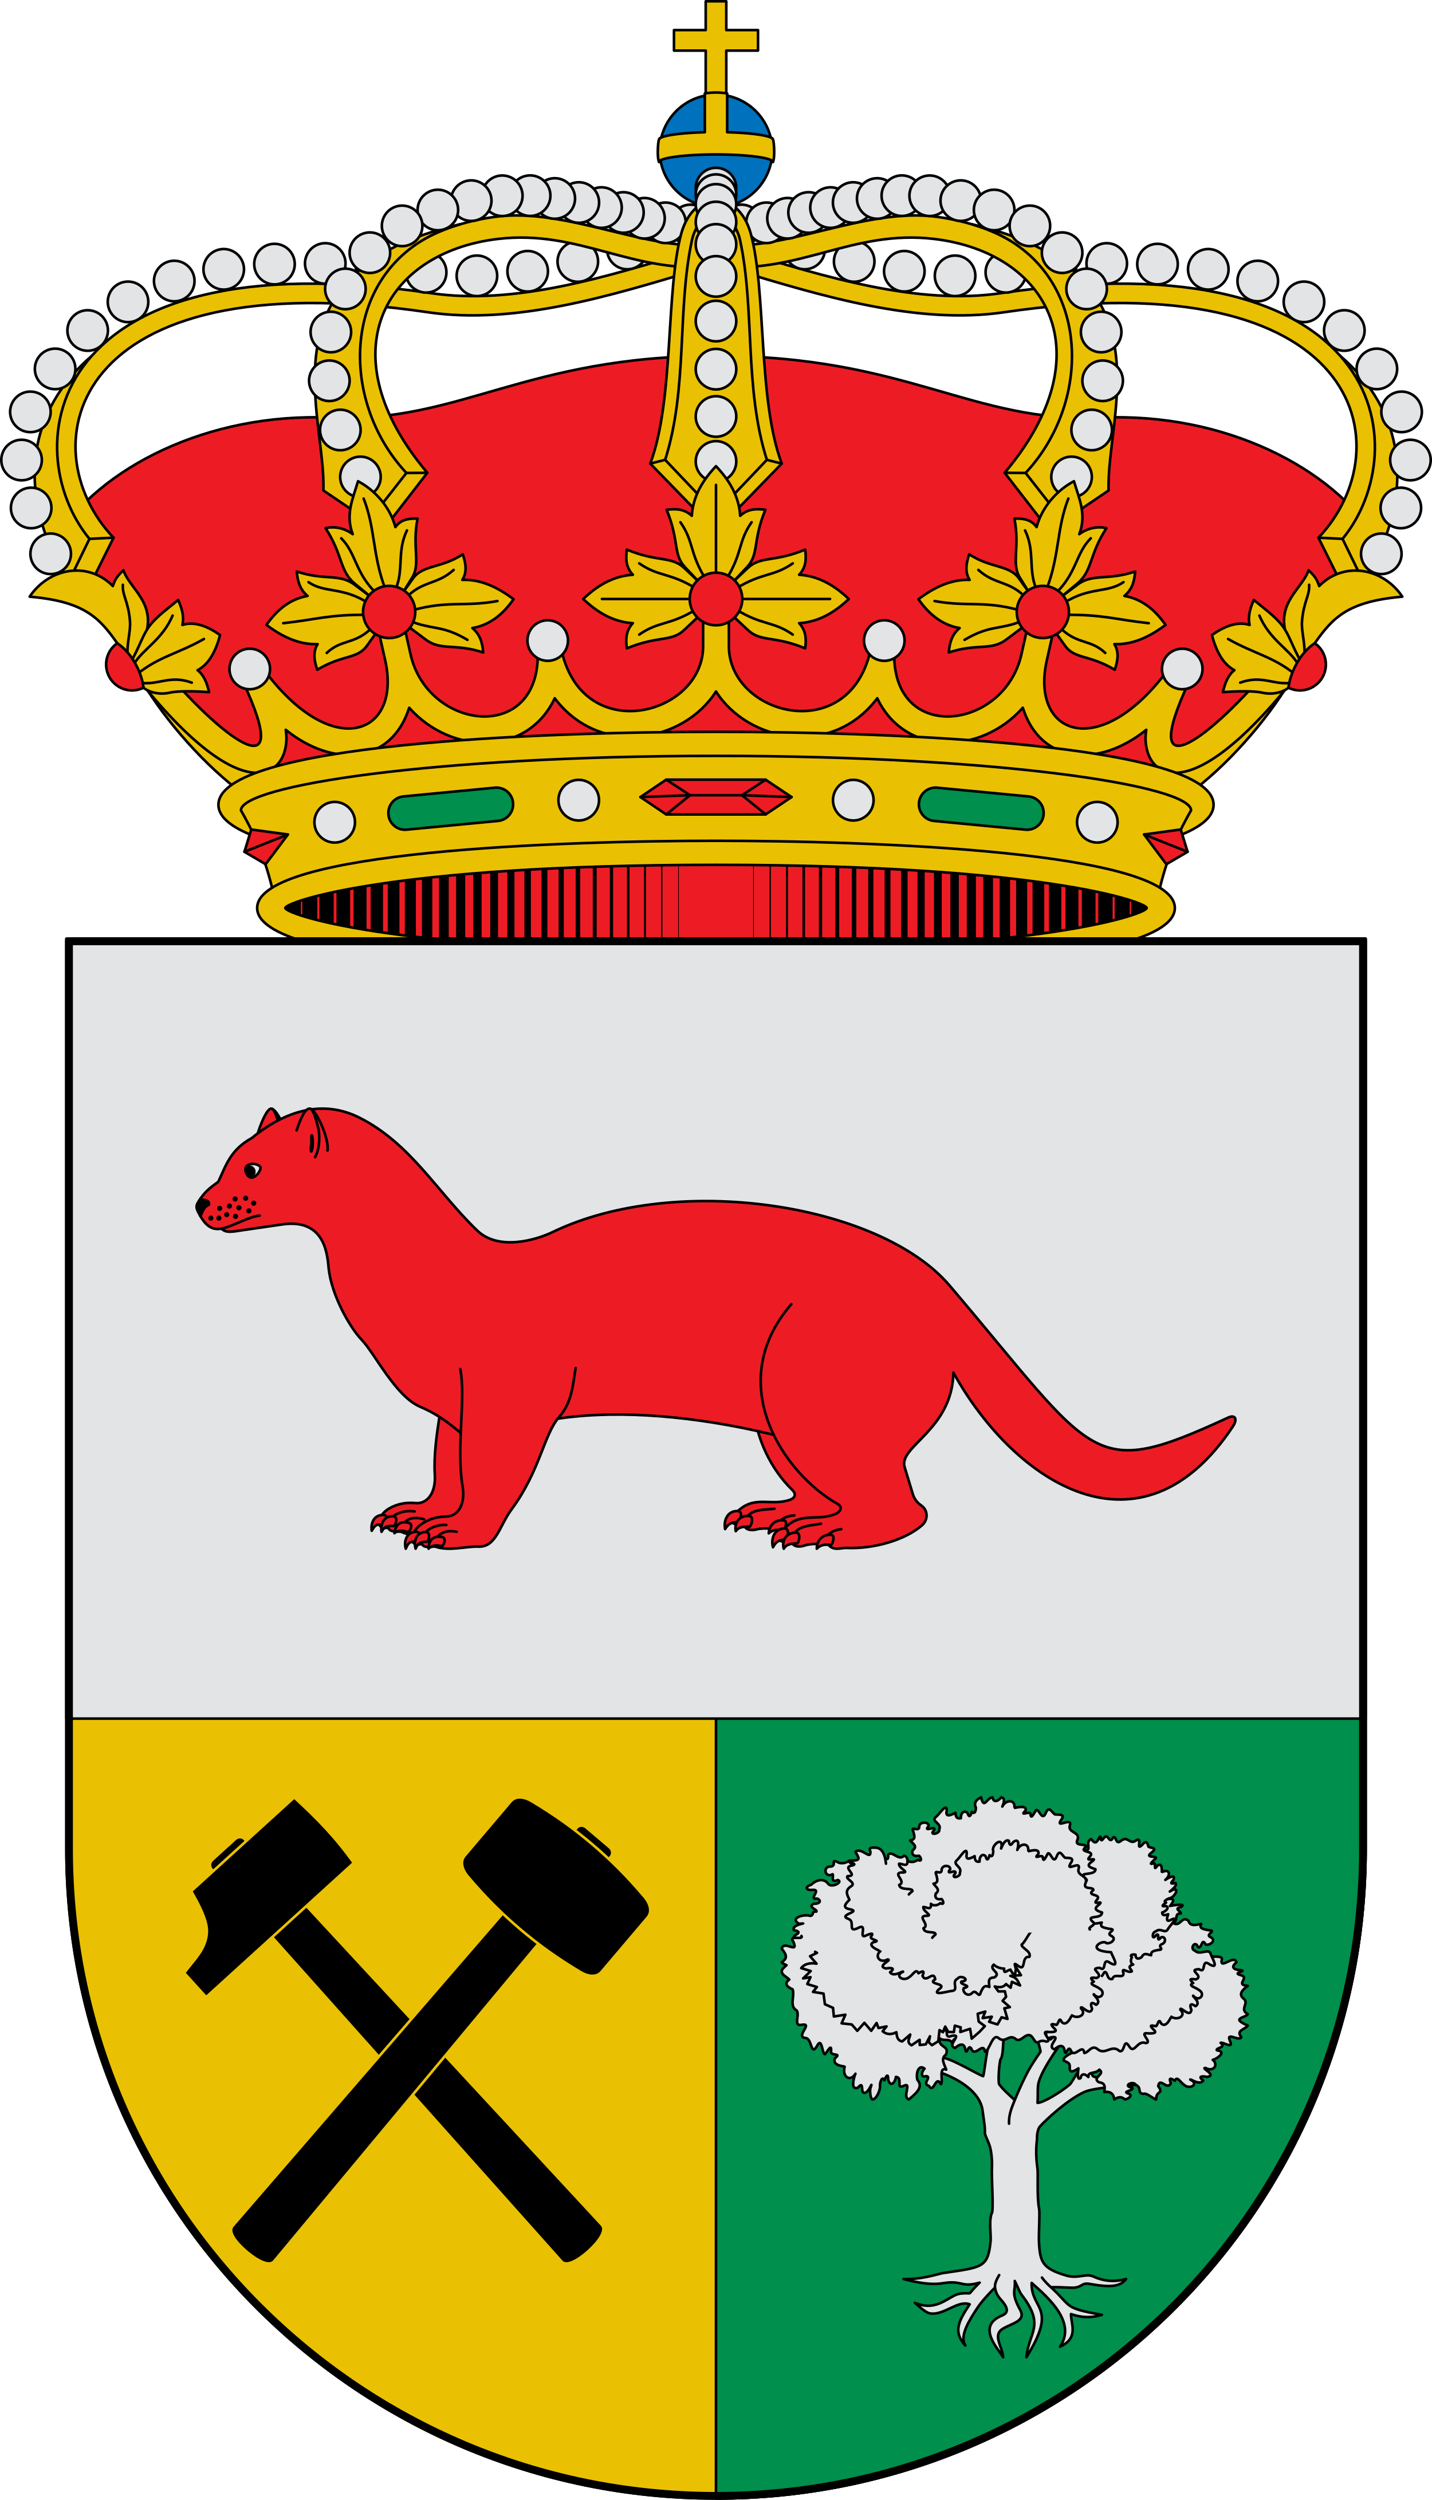 <svg xmlns="http://www.w3.org/2000/svg" width="550" height="960" version="1.0"><g style="display:inline"><path d="M897.675 554.69c-47.45-2.054-88.549 19.505-105.27 46.096l50.536 73.206 46.908 30.577 155.923-11.59 155.922 11.59 46.908-30.577 50.536-73.206c-16.72-26.591-57.82-48.15-105.27-46.096-49.777 2.154-74.619-23.709-148.096-23.709-73.478 0-98.32 25.863-148.097 23.709z" style="fill:#ed1c24;fill-opacity:1;stroke:#000;stroke-width:1;stroke-linecap:round;stroke-linejoin:round;stroke-miterlimit:4;stroke-opacity:1;stroke-dasharray:none" transform="translate(-770.772 -394.3)"/><path d="M1041.751 440.268v-26.535h-12.19v-7.871h12.19V394.8h7.9v11.062h12.19v7.87h-12.19v26.536z" style="fill:#eac102;fill-opacity:1;stroke:#000;stroke-width:1;stroke-linecap:round;stroke-linejoin:round;stroke-miterlimit:4;stroke-opacity:1;stroke-dasharray:none" transform="translate(-770.7 -394.3)"/><path d="M1067.314 452.232c0 11.937-9.676 21.613-21.613 21.613s-21.614-9.676-21.614-21.613 9.677-21.614 21.614-21.614c11.937 0 21.613 9.677 21.613 21.614z" style="fill:#0071bc;fill-opacity:1;fill-rule:evenodd;stroke:#000;stroke-width:1;stroke-linecap:round;stroke-linejoin:round;stroke-miterlimit:4;stroke-opacity:1" transform="translate(-770.7 -394.3)"/><path style="fill:#eac102;fill-opacity:1;stroke:#000;stroke-width:1;stroke-linecap:round;stroke-linejoin:round;stroke-miterlimit:4;stroke-opacity:1;stroke-dasharray:none" d="M1067.591 456.535c.853-2.121.32-8.317 0-8.615 0-1.412-7.564-2.568-17.598-2.834v-14.883a25.73 25.73 0 0 0-4.292-.373c-1.43 0-2.856.13-4.292.373v14.883c-10.035.266-17.598 1.422-17.598 2.834-.32.298-.853 6.494 0 8.615 0-1.608 9.796-2.92 21.89-2.92 12.094 0 21.89 1.312 21.89 2.92z" transform="translate(-770.7 -394.3)"/><path style="fill:#eac102;fill-opacity:1;stroke:#000;stroke-width:1;stroke-linecap:round;stroke-linejoin:round;stroke-miterlimit:4;stroke-opacity:1;stroke-dasharray:none;display:inline" d="M961.681 932.475c-19.545-30.647-14.783-52.773-2.8-70.692-24.08 20.568-30.415 51.655-9.126 87.08z" transform="translate(-923.507 -725.227)"/><path style="fill:#eac102;stroke:#000;stroke-width:1;stroke-linecap:round;stroke-linejoin:round;stroke-miterlimit:4;stroke-opacity:1;stroke-dasharray:none;display:inline" d="M1188.887 821.754c-32.416 9.776-67.755 20.776-99.77 16.069-148.993-21.91-159.46 60.057-131.25 94.344l-8.112 16.696 7.626 2.422 9.733-19.556c-32.728-34.368-17.772-106.98 120.838-86.576 33.376 4.913 70.105-6.311 103.325-16.33z" transform="translate(-923.507 -725.227)"/><path style="fill:none;stroke:#000;stroke-width:1;stroke-linecap:round;stroke-linejoin:round;stroke-miterlimit:4;stroke-opacity:1;stroke-dasharray:none" d="m957.866 932.167 9.248-.439" transform="translate(-923.507 -725.227)"/><path d="M1153.214 825.651a7.783 7.783 0 1 1-15.566 0 7.783 7.783 0 0 1 15.566 0zM1075.714 827.551a7.783 7.783 0 1 1-15.566 0 7.783 7.783 0 0 1 15.566 0zM1094.964 829.801a7.783 7.783 0 1 1-15.566 0 7.783 7.783 0 0 1 15.566 0zM1172.214 820.851a7.783 7.783 0 1 1-15.566 0 7.783 7.783 0 0 1 15.566 0zM1190.964 815.451a7.783 7.783 0 1 1-15.566 0 7.783 7.783 0 0 1 15.566 0zM950.76 937.905a7.783 7.783 0 1 1-15.567 0 7.783 7.783 0 0 1 15.567 0zM943.261 920.302a7.783 7.783 0 1 1-15.566 0 7.783 7.783 0 0 1 15.566 0zM939.573 901.901a7.783 7.783 0 1 1-15.566 0 7.783 7.783 0 0 1 15.566 0zM942.964 883.401a7.783 7.783 0 1 1-15.566 0 7.783 7.783 0 0 1 15.566 0zM952.464 866.901a7.783 7.783 0 1 1-15.566 0 7.783 7.783 0 0 1 15.566 0zM964.964 852.151a7.783 7.783 0 1 1-15.566 0 7.783 7.783 0 0 1 15.566 0zM980.464 841.151a7.783 7.783 0 1 1-15.566 0 7.783 7.783 0 0 1 15.566 0zM998.214 833.151a7.783 7.783 0 1 1-15.566 0 7.783 7.783 0 0 1 15.566 0zM1017.214 828.651a7.783 7.783 0 1 1-15.566 0 7.783 7.783 0 0 1 15.566 0zM1036.714 826.651a7.783 7.783 0 1 1-15.566 0 7.783 7.783 0 0 1 15.566 0zM1056.214 826.401a7.783 7.783 0 1 1-15.566 0 7.783 7.783 0 0 1 15.566 0zM1114.464 831.151a7.783 7.783 0 1 1-15.566 0 7.783 7.783 0 0 1 15.566 0zM1133.964 829.401a7.783 7.783 0 1 1-15.566 0 7.783 7.783 0 0 1 15.566 0z" style="fill:#e3e4e5;stroke:#000;stroke-width:1;stroke-linecap:round;stroke-linejoin:round;stroke-miterlimit:4;stroke-opacity:1;stroke-dasharray:none;display:inline" transform="translate(-923.507 -725.227)"/><path style="font-size:medium;font-style:normal;font-variant:normal;font-weight:400;font-stretch:normal;text-indent:0;text-align:start;text-decoration:none;line-height:normal;letter-spacing:normal;word-spacing:normal;text-transform:none;direction:ltr;block-progression:tb;writing-mode:lr-tb;text-anchor:start;color:#000;fill:#eac102;stroke:#000;stroke-width:1;stroke-linecap:round;stroke-linejoin:round;stroke-miterlimit:4;stroke-opacity:1;stroke-dasharray:none;marker:none;visibility:visible;display:inline;overflow:visible;enable-background:accumulate;font-family:Bitstream Vera Sans;-inkscape-font-specification:Bitstream Vera Sans" d="M1063.762 891.59c-58.73 8.264-67.559 61.292-37.213 98.713l-11.164 18.135 7.24 1.157 15.274-19.726c-38.556-45.665-16.695-84.587 27.063-89.803 31.409-3.745 51.936 13.675 83.81 10.512V902.1c-24.666 3.635-57.285-14.414-85.01-10.512z" transform="translate(-873.772 -808.3)"/><path style="font-size:medium;font-style:normal;font-variant:normal;font-weight:400;font-stretch:normal;text-indent:0;text-align:start;text-decoration:none;line-height:normal;letter-spacing:normal;word-spacing:normal;text-transform:none;direction:ltr;block-progression:tb;writing-mode:lr-tb;text-anchor:start;color:#000;fill:#eac102;fill-opacity:1;stroke:#000;stroke-width:1;stroke-linecap:round;stroke-linejoin:round;stroke-miterlimit:4;stroke-opacity:1;stroke-dasharray:none;marker:none;visibility:visible;display:inline;overflow:visible;enable-background:accumulate;font-family:Bitstream Vera Sans;-inkscape-font-specification:Bitstream Vera Sans" d="m1015.385 1008.438 14.475-18.51c-27.841-29.776-24.557-82.97 20.634-95.507-77.27 17.892-51.427 72.899-52.518 102.232z" transform="translate(-873.772 -808.3)"/><path style="fill:none;stroke:#000;stroke-width:1;stroke-linecap:round;stroke-linejoin:round;stroke-miterlimit:4;stroke-opacity:1;stroke-dasharray:none;display:inline" d="m1029.86 989.928 8.039-.059" transform="translate(-873.772 -808.3)"/><path style="fill:#e3e4e5;stroke:#000;stroke-width:1;stroke-linecap:round;stroke-linejoin:round;stroke-miterlimit:4;stroke-opacity:1;stroke-dasharray:none;display:inline" d="M1146.805 894.67a7.783 7.783 0 1 1-15.567 0 7.783 7.783 0 0 1 15.567 0z" transform="translate(-873.772 -808.3)"/><path style="fill:#e3e4e5;stroke:#000;stroke-width:1;stroke-linecap:round;stroke-linejoin:round;stroke-miterlimit:4;stroke-opacity:1;stroke-dasharray:none;display:inline" d="M1137.149 893.864a7.783 7.783 0 1 1-15.567 0 7.783 7.783 0 0 1 15.567 0z" transform="translate(-873.772 -808.3)"/><path d="M1129.085 892.125a7.783 7.783 0 1 1-15.566 0 7.783 7.783 0 0 1 15.566 0z" style="fill:#e3e4e5;stroke:#000;stroke-width:1;stroke-linecap:round;stroke-linejoin:round;stroke-miterlimit:4;stroke-opacity:1;stroke-dasharray:none;display:inline" transform="translate(-873.772 -808.3)"/><path d="M1120.993 889.899a7.783 7.783 0 1 1-15.566 0 7.783 7.783 0 0 1 15.566 0zM1019.995 991.455a7.783 7.783 0 1 1-15.566 0 7.783 7.783 0 0 1 15.566 0zM1012.27 973.428a7.783 7.783 0 1 1-15.566 0 7.783 7.783 0 0 1 15.566 0zM1008.052 954.528a7.783 7.783 0 1 1-15.566 0 7.783 7.783 0 0 1 15.566 0zM1008.628 935.801a7.783 7.783 0 1 1-15.566 0 7.783 7.783 0 0 1 15.566 0z" style="fill:#e3e4e5;stroke:#000;stroke-width:1;stroke-linecap:round;stroke-linejoin:round;stroke-miterlimit:4;stroke-opacity:1;stroke-dasharray:none;display:inline" transform="translate(-873.772 -808.3)"/><path d="M1112.569 888.016a7.783 7.783 0 1 1-15.567 0 7.783 7.783 0 0 1 15.567 0z" style="fill:#e3e4e5;stroke:#000;stroke-width:1;stroke-linecap:round;stroke-linejoin:round;stroke-miterlimit:4;stroke-opacity:1;stroke-dasharray:none;display:inline" transform="translate(-873.772 -808.3)"/><path d="M1103.868 886.076a7.783 7.783 0 1 1-15.566 0 7.783 7.783 0 0 1 15.566 0z" style="fill:#e3e4e5;stroke:#000;stroke-width:1;stroke-linecap:round;stroke-linejoin:round;stroke-miterlimit:4;stroke-opacity:1;stroke-dasharray:none;display:inline" transform="translate(-873.772 -808.3)"/><path style="fill:#e3e4e5;stroke:#000;stroke-width:1;stroke-linecap:round;stroke-linejoin:round;stroke-miterlimit:4;stroke-opacity:1;stroke-dasharray:none;display:inline" d="M1094.636 884.526a7.783 7.783 0 1 1-15.566 0 7.783 7.783 0 0 1 15.566 0z" transform="translate(-873.772 -808.3)"/><path style="fill:#e3e4e5;stroke:#000;stroke-width:1;stroke-linecap:round;stroke-linejoin:round;stroke-miterlimit:4;stroke-opacity:1;stroke-dasharray:none;display:inline" d="M1085.17 883.448a7.783 7.783 0 1 1-15.566 0 7.783 7.783 0 0 1 15.567 0z" transform="translate(-873.772 -808.3)"/><path d="M1074.475 883.479a7.783 7.783 0 1 1-15.566 0 7.783 7.783 0 0 1 15.566 0z" style="fill:#e3e4e5;stroke:#000;stroke-width:1;stroke-linecap:round;stroke-linejoin:round;stroke-miterlimit:4;stroke-opacity:1;stroke-dasharray:none;display:inline" transform="translate(-873.772 -808.3)"/><path style="fill:#e3e4e5;stroke:#000;stroke-width:1;stroke-linecap:round;stroke-linejoin:round;stroke-miterlimit:4;stroke-opacity:1;stroke-dasharray:none;display:inline" d="M1062.54 885.36a7.783 7.783 0 1 1-15.567 0 7.783 7.783 0 0 1 15.567 0z" transform="translate(-873.772 -808.3)"/><path style="fill:#e3e4e5;stroke:#000;stroke-width:1;stroke-linecap:round;stroke-linejoin:round;stroke-miterlimit:4;stroke-opacity:1;stroke-dasharray:none;display:inline" d="M1049.727 888.943a7.783 7.783 0 1 1-15.566 0 7.783 7.783 0 0 1 15.566 0z" transform="translate(-873.772 -808.3)"/><path d="M1036.001 895.042a7.783 7.783 0 1 1-15.566 0 7.783 7.783 0 0 1 15.566 0zM1023.62 905.345a7.783 7.783 0 1 1-15.566 0 7.783 7.783 0 0 1 15.566 0zM1014.21 919.255a7.783 7.783 0 1 1-15.567 0 7.783 7.783 0 0 1 15.567 0z" style="fill:#e3e4e5;stroke:#000;stroke-width:1;stroke-linecap:round;stroke-linejoin:round;stroke-miterlimit:4;stroke-opacity:1;stroke-dasharray:none;display:inline" transform="translate(-873.772 -808.3)"/><path d="M961.681 932.475c-19.545-30.647-14.783-52.773-2.8-70.692-24.08 20.568-30.415 51.655-9.126 87.08z" style="fill:#eac102;fill-opacity:1;stroke:#000;stroke-width:1;stroke-linecap:round;stroke-linejoin:round;stroke-miterlimit:4;stroke-opacity:1;stroke-dasharray:none;display:inline" transform="matrix(-1 0 0 1 1473.507 -725.227)"/><path d="M1188.887 821.754c-32.416 9.776-67.755 20.776-99.77 16.069-148.993-21.91-159.46 60.057-131.25 94.344l-8.112 16.696 7.626 2.422 9.733-19.556c-32.728-34.368-17.772-106.98 120.838-86.576 33.376 4.913 70.105-6.311 103.325-16.33z" style="fill:#eac102;stroke:#000;stroke-width:1;stroke-linecap:round;stroke-linejoin:round;stroke-miterlimit:4;stroke-opacity:1;stroke-dasharray:none;display:inline" transform="matrix(-1 0 0 1 1473.507 -725.227)"/><path d="m957.866 932.167 9.248-.439" style="fill:none;stroke:#000;stroke-width:1;stroke-linecap:round;stroke-linejoin:round;stroke-miterlimit:4;stroke-opacity:1;stroke-dasharray:none" transform="matrix(-1 0 0 1 1473.507 -725.227)"/><path style="fill:#e3e4e5;stroke:#000;stroke-width:1;stroke-linecap:round;stroke-linejoin:round;stroke-miterlimit:4;stroke-opacity:1;stroke-dasharray:none;display:inline" d="M1153.214 825.651a7.783 7.783 0 1 1-15.566 0 7.783 7.783 0 0 1 15.566 0zM1075.714 827.551a7.783 7.783 0 1 1-15.566 0 7.783 7.783 0 0 1 15.566 0zM1094.964 829.801a7.783 7.783 0 1 1-15.566 0 7.783 7.783 0 0 1 15.566 0zM1172.214 820.851a7.783 7.783 0 1 1-15.566 0 7.783 7.783 0 0 1 15.566 0zM1190.964 815.451a7.783 7.783 0 1 1-15.566 0 7.783 7.783 0 0 1 15.566 0zM950.76 937.905a7.783 7.783 0 1 1-15.567 0 7.783 7.783 0 0 1 15.567 0zM943.261 920.302a7.783 7.783 0 1 1-15.566 0 7.783 7.783 0 0 1 15.566 0zM939.573 901.901a7.783 7.783 0 1 1-15.566 0 7.783 7.783 0 0 1 15.566 0zM942.964 883.401a7.783 7.783 0 1 1-15.566 0 7.783 7.783 0 0 1 15.566 0zM952.464 866.901a7.783 7.783 0 1 1-15.566 0 7.783 7.783 0 0 1 15.566 0zM964.964 852.151a7.783 7.783 0 1 1-15.566 0 7.783 7.783 0 0 1 15.566 0zM980.464 841.151a7.783 7.783 0 1 1-15.566 0 7.783 7.783 0 0 1 15.566 0zM998.214 833.151a7.783 7.783 0 1 1-15.566 0 7.783 7.783 0 0 1 15.566 0zM1017.214 828.651a7.783 7.783 0 1 1-15.566 0 7.783 7.783 0 0 1 15.566 0zM1036.714 826.651a7.783 7.783 0 1 1-15.566 0 7.783 7.783 0 0 1 15.566 0zM1056.214 826.401a7.783 7.783 0 1 1-15.566 0 7.783 7.783 0 0 1 15.566 0zM1114.464 831.151a7.783 7.783 0 1 1-15.566 0 7.783 7.783 0 0 1 15.566 0zM1133.964 829.401a7.783 7.783 0 1 1-15.566 0 7.783 7.783 0 0 1 15.566 0z" transform="matrix(-1 0 0 1 1473.507 -725.227)"/><path d="M1063.762 891.59c-58.73 8.264-67.559 61.292-37.213 98.713l-11.164 18.135 7.24 1.157 15.274-19.726c-38.556-45.665-16.695-84.587 27.063-89.803 31.409-3.745 51.936 13.675 83.81 10.512V902.1c-24.666 3.635-57.285-14.414-85.01-10.512z" style="font-size:medium;font-style:normal;font-variant:normal;font-weight:400;font-stretch:normal;text-indent:0;text-align:start;text-decoration:none;line-height:normal;letter-spacing:normal;word-spacing:normal;text-transform:none;direction:ltr;block-progression:tb;writing-mode:lr-tb;text-anchor:start;color:#000;fill:#eac102;stroke:#000;stroke-width:1;stroke-linecap:round;stroke-linejoin:round;stroke-miterlimit:4;stroke-opacity:1;stroke-dasharray:none;marker:none;visibility:visible;display:inline;overflow:visible;enable-background:accumulate;font-family:Bitstream Vera Sans;-inkscape-font-specification:Bitstream Vera Sans" transform="matrix(-1 0 0 1 1423.772 -808.3)"/><path d="m1015.385 1008.438 14.475-18.51c-27.841-29.776-24.557-82.97 20.634-95.507-77.27 17.892-51.427 72.899-52.518 102.232z" style="font-size:medium;font-style:normal;font-variant:normal;font-weight:400;font-stretch:normal;text-indent:0;text-align:start;text-decoration:none;line-height:normal;letter-spacing:normal;word-spacing:normal;text-transform:none;direction:ltr;block-progression:tb;writing-mode:lr-tb;text-anchor:start;color:#000;fill:#eac102;fill-opacity:1;stroke:#000;stroke-width:1;stroke-linecap:round;stroke-linejoin:round;stroke-miterlimit:4;stroke-opacity:1;stroke-dasharray:none;marker:none;visibility:visible;display:inline;overflow:visible;enable-background:accumulate;font-family:Bitstream Vera Sans;-inkscape-font-specification:Bitstream Vera Sans" transform="matrix(-1 0 0 1 1423.772 -808.3)"/><path d="m1029.86 989.928 8.039-.059" style="fill:none;stroke:#000;stroke-width:1;stroke-linecap:round;stroke-linejoin:round;stroke-miterlimit:4;stroke-opacity:1;stroke-dasharray:none;display:inline" transform="matrix(-1 0 0 1 1423.772 -808.3)"/><path d="M1146.805 894.67a7.783 7.783 0 1 1-15.567 0 7.783 7.783 0 0 1 15.567 0z" style="fill:#e3e4e5;stroke:#000;stroke-width:1;stroke-linecap:round;stroke-linejoin:round;stroke-miterlimit:4;stroke-opacity:1;stroke-dasharray:none;display:inline" transform="matrix(-1 0 0 1 1423.772 -808.3)"/><path d="M1137.149 893.864a7.783 7.783 0 1 1-15.567 0 7.783 7.783 0 0 1 15.567 0z" style="fill:#e3e4e5;stroke:#000;stroke-width:1;stroke-linecap:round;stroke-linejoin:round;stroke-miterlimit:4;stroke-opacity:1;stroke-dasharray:none;display:inline" transform="matrix(-1 0 0 1 1423.772 -808.3)"/><path style="fill:#e3e4e5;stroke:#000;stroke-width:1;stroke-linecap:round;stroke-linejoin:round;stroke-miterlimit:4;stroke-opacity:1;stroke-dasharray:none;display:inline" d="M1129.085 892.125a7.783 7.783 0 1 1-15.566 0 7.783 7.783 0 0 1 15.566 0z" transform="matrix(-1 0 0 1 1423.772 -808.3)"/><path style="fill:#e3e4e5;stroke:#000;stroke-width:1;stroke-linecap:round;stroke-linejoin:round;stroke-miterlimit:4;stroke-opacity:1;stroke-dasharray:none;display:inline" d="M1120.993 889.899a7.783 7.783 0 1 1-15.566 0 7.783 7.783 0 0 1 15.566 0zM1019.995 991.455a7.783 7.783 0 1 1-15.566 0 7.783 7.783 0 0 1 15.566 0zM1012.27 973.428a7.783 7.783 0 1 1-15.566 0 7.783 7.783 0 0 1 15.566 0zM1008.052 954.528a7.783 7.783 0 1 1-15.566 0 7.783 7.783 0 0 1 15.566 0zM1008.628 935.801a7.783 7.783 0 1 1-15.566 0 7.783 7.783 0 0 1 15.566 0z" transform="matrix(-1 0 0 1 1423.772 -808.3)"/><path style="fill:#e3e4e5;stroke:#000;stroke-width:1;stroke-linecap:round;stroke-linejoin:round;stroke-miterlimit:4;stroke-opacity:1;stroke-dasharray:none;display:inline" d="M1112.569 888.016a7.783 7.783 0 1 1-15.567 0 7.783 7.783 0 0 1 15.567 0z" transform="matrix(-1 0 0 1 1423.772 -808.3)"/><path style="fill:#e3e4e5;stroke:#000;stroke-width:1;stroke-linecap:round;stroke-linejoin:round;stroke-miterlimit:4;stroke-opacity:1;stroke-dasharray:none;display:inline" d="M1103.868 886.076a7.783 7.783 0 1 1-15.566 0 7.783 7.783 0 0 1 15.566 0z" transform="matrix(-1 0 0 1 1423.772 -808.3)"/><path d="M1094.636 884.526a7.783 7.783 0 1 1-15.566 0 7.783 7.783 0 0 1 15.566 0z" style="fill:#e3e4e5;stroke:#000;stroke-width:1;stroke-linecap:round;stroke-linejoin:round;stroke-miterlimit:4;stroke-opacity:1;stroke-dasharray:none;display:inline" transform="matrix(-1 0 0 1 1423.772 -808.3)"/><path d="M1085.17 883.448a7.783 7.783 0 1 1-15.566 0 7.783 7.783 0 0 1 15.567 0z" style="fill:#e3e4e5;stroke:#000;stroke-width:1;stroke-linecap:round;stroke-linejoin:round;stroke-miterlimit:4;stroke-opacity:1;stroke-dasharray:none;display:inline" transform="matrix(-1 0 0 1 1423.772 -808.3)"/><path style="fill:#e3e4e5;stroke:#000;stroke-width:1;stroke-linecap:round;stroke-linejoin:round;stroke-miterlimit:4;stroke-opacity:1;stroke-dasharray:none;display:inline" d="M1074.475 883.479a7.783 7.783 0 1 1-15.566 0 7.783 7.783 0 0 1 15.566 0z" transform="matrix(-1 0 0 1 1423.772 -808.3)"/><path d="M1062.54 885.36a7.783 7.783 0 1 1-15.567 0 7.783 7.783 0 0 1 15.567 0z" style="fill:#e3e4e5;stroke:#000;stroke-width:1;stroke-linecap:round;stroke-linejoin:round;stroke-miterlimit:4;stroke-opacity:1;stroke-dasharray:none;display:inline" transform="matrix(-1 0 0 1 1423.772 -808.3)"/><path d="M1049.727 888.943a7.783 7.783 0 1 1-15.566 0 7.783 7.783 0 0 1 15.566 0z" style="fill:#e3e4e5;stroke:#000;stroke-width:1;stroke-linecap:round;stroke-linejoin:round;stroke-miterlimit:4;stroke-opacity:1;stroke-dasharray:none;display:inline" transform="matrix(-1 0 0 1 1423.772 -808.3)"/><path style="fill:#e3e4e5;stroke:#000;stroke-width:1;stroke-linecap:round;stroke-linejoin:round;stroke-miterlimit:4;stroke-opacity:1;stroke-dasharray:none;display:inline" d="M1036.001 895.042a7.783 7.783 0 1 1-15.566 0 7.783 7.783 0 0 1 15.566 0zM1023.62 905.345a7.783 7.783 0 1 1-15.566 0 7.783 7.783 0 0 1 15.566 0zM1014.21 919.255a7.783 7.783 0 1 1-15.567 0 7.783 7.783 0 0 1 15.567 0z" transform="matrix(-1 0 0 1 1423.772 -808.3)"/><path d="M1078.859 919.425c-9.227-24.443-5.848-66.016-11.893-88.295-2.443-9.001-8.669-13.268-13.36-13.268-4.692 0-10.918 4.267-13.36 13.268-6.045 22.279-2.667 63.852-11.894 88.295l25.254 25.969z" style="font-size:medium;font-style:normal;font-variant:normal;font-weight:400;font-stretch:normal;text-indent:0;text-align:start;text-decoration:none;line-height:normal;letter-spacing:normal;word-spacing:normal;text-transform:none;direction:ltr;block-progression:tb;writing-mode:lr-tb;text-anchor:start;color:#000;fill:#eac102;stroke:#000;stroke-width:1;stroke-linecap:round;stroke-linejoin:round;stroke-miterlimit:4;stroke-opacity:1;stroke-dasharray:none;marker:none;visibility:visible;display:inline;overflow:visible;enable-background:accumulate;font-family:Bitstream Vera Sans;-inkscape-font-specification:Bitstream Vera Sans" transform="translate(-778.605 -741.394)"/><path d="M1062.839 833.581c5.798 26.85 1.488 56.644 10.3 84.407l-19.533 20.53-19.533-20.53c8.811-27.763 4.502-57.557 10.3-84.407 1.017-4.71 4.687-10.687 9.233-10.687s8.216 5.978 9.233 10.687z" style="font-size:medium;font-style:normal;font-variant:normal;font-weight:400;font-stretch:normal;text-indent:0;text-align:start;text-decoration:none;line-height:normal;letter-spacing:normal;word-spacing:normal;text-transform:none;direction:ltr;block-progression:tb;writing-mode:lr-tb;text-anchor:start;color:#000;fill:#eac102;stroke:#000;stroke-width:1;stroke-linecap:round;stroke-linejoin:round;stroke-miterlimit:4;stroke-opacity:1;stroke-dasharray:none;marker:none;visibility:visible;display:inline;overflow:visible;enable-background:accumulate;font-family:Bitstream Vera Sans;-inkscape-font-specification:Bitstream Vera Sans" transform="translate(-778.605 -741.394)"/><path style="fill:none;stroke:#000;stroke-width:1;stroke-linecap:round;stroke-linejoin:round;stroke-miterlimit:4;stroke-opacity:1;stroke-dasharray:none" d="m1028.352 919.425 5.721-1.437M1078.859 919.425l-5.72-1.437" transform="translate(-778.605 -741.394)"/><path d="M1061.389 813.628a7.783 7.783 0 1 1-15.567 0 7.783 7.783 0 0 1 15.567 0z" style="fill:#e3e4e5;stroke:#000;stroke-width:1;stroke-linecap:round;stroke-linejoin:round;stroke-miterlimit:4;stroke-opacity:1;stroke-dasharray:none;display:inline" transform="translate(-778.605 -741.394)"/><path style="fill:#e3e4e5;stroke:#000;stroke-width:1;stroke-linecap:round;stroke-linejoin:round;stroke-miterlimit:4;stroke-opacity:1;stroke-dasharray:none;display:inline" d="M1061.389 816.15a7.783 7.783 0 1 1-15.567 0 7.783 7.783 0 0 1 15.567 0z" transform="translate(-778.605 -741.394)"/><path style="fill:#e3e4e5;stroke:#000;stroke-width:1;stroke-linecap:round;stroke-linejoin:round;stroke-miterlimit:4;stroke-opacity:1;stroke-dasharray:none;display:inline" d="M1061.389 819.897a7.783 7.783 0 1 1-15.567 0 7.783 7.783 0 0 1 15.567 0z" transform="translate(-778.605 -741.394)"/><path d="M1061.389 826.654a7.783 7.783 0 1 1-15.567 0 7.783 7.783 0 0 1 15.567 0zM1061.389 918.593a7.783 7.783 0 1 1-15.567 0 7.783 7.783 0 0 1 15.567 0zM1061.389 901.336a7.783 7.783 0 1 1-15.567 0 7.783 7.783 0 0 1 15.567 0zM1061.389 883.168a7.783 7.783 0 1 1-15.567 0 7.783 7.783 0 0 1 15.567 0z" style="fill:#e3e4e5;stroke:#000;stroke-width:1;stroke-linecap:round;stroke-linejoin:round;stroke-miterlimit:4;stroke-opacity:1;stroke-dasharray:none;display:inline" transform="translate(-778.605 -741.394)"/><path style="fill:#e3e4e5;stroke:#000;stroke-width:1;stroke-linecap:round;stroke-linejoin:round;stroke-miterlimit:4;stroke-opacity:1;stroke-dasharray:none;display:inline" d="M1061.389 835.265a7.783 7.783 0 1 1-15.567 0 7.783 7.783 0 0 1 15.567 0z" transform="translate(-778.605 -741.394)"/><path style="fill:#e3e4e5;stroke:#000;stroke-width:1;stroke-linecap:round;stroke-linejoin:round;stroke-miterlimit:4;stroke-opacity:1;stroke-dasharray:none;display:inline" d="M1061.389 847.54a7.783 7.783 0 1 1-15.567 0 7.783 7.783 0 0 1 15.567 0zM1061.389 864.686a7.783 7.783 0 1 1-15.567 0 7.783 7.783 0 0 1 15.567 0z" transform="translate(-778.605 -741.394)"/><path style="fill:#eac102;fill-opacity:1;stroke:#000;stroke-width:1;stroke-linecap:round;stroke-linejoin:round;stroke-miterlimit:4;stroke-opacity:1;stroke-dasharray:none;display:inline" d="M1266.165 656.019c-8.975 15.172-24.369 32.712-39.404 43.597l-12.431-5.935c23.39-9.09 38.18-23.218 51.835-37.662zM825.378 656.019c8.976 15.172 24.37 32.712 39.405 43.597l12.43-5.935c-23.389-9.09-38.179-23.218-51.835-37.662z" transform="translate(-770.772 -394.3)"/><path d="M968.023 624.417c-3.718 5.273-8.667 9.861-15.822 11.078 2.99 2.509 3.836 5.588 4.156 9.384-10.83-3.633-16.141-.524-22.034-4.939l-6.685-5.007-2.58-12.406 4.367-6.127c3.71-5.203 11.12-3.905 19.086-9.236 1.24 3.7 1.684 6.821-.159 9.832 7.348-.29 13.962 3.126 19.671 7.42zM1123.52 624.417c3.719 5.273 8.668 9.861 15.823 11.078-2.99 2.509-3.836 5.588-4.157 9.384 10.83-3.633 16.142-.524 22.035-4.939l6.685-5.007 2.58-12.406-4.368-6.127c-3.71-5.203-11.119-3.905-19.085-9.236-1.24 3.7-1.684 6.821.158 9.832-7.348-.29-13.962 3.126-19.67 7.42z" style="fill:#eac102;stroke:#000;stroke-width:1;stroke-linecap:round;stroke-linejoin:round;stroke-miterlimit:4;stroke-opacity:1;stroke-dasharray:none" transform="translate(-770.772 -394.3)"/><path style="font-size:medium;font-style:normal;font-variant:normal;font-weight:400;font-stretch:normal;text-indent:0;text-align:start;text-decoration:none;line-height:normal;letter-spacing:normal;word-spacing:normal;text-transform:none;direction:ltr;block-progression:tb;writing-mode:lr-tb;text-anchor:start;baseline-shift:baseline;color:#000;fill:#eac102;stroke:#000;stroke-width:1;stroke-linecap:round;stroke-linejoin:round;stroke-miterlimit:4;stroke-opacity:1;stroke-dasharray:none;marker:none;visibility:visible;display:inline;overflow:visible;enable-background:accumulate;font-family:Sans;-inkscape-font-specification:Sans" d="M1050.72 626.104c-.028 2.357 0 10.917 0 16.375 0 26.831 47.245 38.933 54.67.185.432-2.262 2.646-3.716 4.937-3.438 2.291.279 4.04 2.325 3.936 4.625-1.644 36.354 42.17 31.266 48.807 1.784l3.884-17.25c.56-2.487 3.458-4.152 5.951-3.594 2.493.558 4.381 3.295 3.821 5.782l-3.883 17.25c-6.534 29.016 20.554 39.156 46.761 3.358 1.429-1.95 4.348-2.648 6.398-1.363 2.05 1.286 2.42 4.185 1.399 6.375-20.412 43.804 9.017 20.936 32.108-6.902 1.708-2.06 5.095-2.532 7.172-.843 2.078 1.688 2.269 5.068.595 7.156-43.1 53.79-58.84 34.494-56.253 18.969-18.15 14.619-40.479 13.325-47.42-8.47-16.133 18.162-45.313 18.79-55.89-3.655-17.45 23.114-49.603 16.825-61.941-2.594-12.339 19.419-44.49 25.708-61.94 2.594-10.578 22.444-39.758 21.817-55.891 3.656-6.942 21.794-29.27 23.088-47.42 8.469 2.586 15.525-13.153 34.821-56.254-18.97-1.673-2.087-1.482-5.467.595-7.155 2.078-1.689 5.465-1.216 7.173.843 23.09 27.838 52.52 50.706 32.108 6.902-1.021-2.19-.652-5.09 1.398-6.375 2.05-1.285 4.97-.588 6.398 1.363 26.208 35.798 53.295 25.658 46.762-3.358l-3.884-17.25c-.56-2.487 1.329-5.224 3.821-5.782 2.493-.558 5.392 1.107 5.952 3.594l3.883 17.25c6.638 29.482 50.452 34.57 48.808-1.784-.104-2.3 1.645-4.346 3.936-4.625 2.29-.278 4.505 1.176 4.938 3.438 7.424 38.748 54.668 26.646 54.668-.185 0-5.458.029-14.018 0-16.375-.033-2.618 2.325-5.063 4.949-5.063 2.624 0 4.981 2.445 4.949 5.063z" transform="translate(-770.772 -394.3)"/><path d="M988.92 640.294a7.783 7.783 0 1 1-15.567 0 7.783 7.783 0 0 1 15.566 0z" style="fill:#e3e4e5;stroke:#000;stroke-width:1;stroke-linecap:round;stroke-linejoin:round;stroke-miterlimit:4;stroke-opacity:1;stroke-dasharray:none;display:inline" transform="translate(-770.772 -394.3)"/><path style="fill:#eac102;stroke:#000;stroke-width:1;stroke-linecap:round;stroke-linejoin:round;stroke-miterlimit:4;stroke-opacity:1;stroke-dasharray:none" d="M873.107 634.272c5.71 4.295 12.317 7.683 19.666 7.394-1.843 3.01-1.399 6.13-.16 9.831 9.89-5.904 15.41-4.012 19.092-9.208l4.363-6.155-2.581-12.405-6.68-4.98c-5.75-4.289-11.564-1.419-22.04-4.966.32 3.796 1.166 6.875 4.157 9.383-7.155 1.217-12.099 5.833-15.817 11.106z" transform="translate(-770.772 -394.3)"/><path d="M912.126 630.423c-15.059-.18-19.315 1.75-32.576 3.205M911.659 625.56c-9.56-5.946-16.285-3.45-22.382-7.697M913.432 635.563c-6.52 6.349-11.51 4.12-17.167 9.491" style="fill:none;stroke:#000;stroke-width:1;stroke-linecap:round;stroke-linejoin:round;stroke-miterlimit:4;stroke-opacity:1;stroke-dasharray:none" transform="translate(-770.772 -394.3)"/><path d="M908.289 579.102c-1.956 6.672-4.948 12.704-2.046 20.33-3.122-2.31-7.016-3.14-10.425-2.285 6.76 10.343 5.287 16.363 11.193 21.26l6.455 5.352 11.623-1.207 3.977-6.435c3.363-5.443-.089-11.555 2.086-22.64-3.613-.125-6.473.39-8.522 3.238-2.045-7.694-7.765-14.127-14.341-17.613z" style="fill:#eac102;stroke:#000;stroke-width:1;stroke-linecap:round;stroke-linejoin:round;stroke-miterlimit:4;stroke-opacity:1;stroke-dasharray:none" transform="translate(-770.772 -394.3)"/><path style="fill:none;stroke:#000;stroke-width:1;stroke-linecap:round;stroke-linejoin:round;stroke-miterlimit:4;stroke-opacity:1;stroke-dasharray:none" d="M922.834 620.23c3.05-7.209.339-14.167 4.238-22.242M914.85 621.718c-7.743-7.821-7.298-14.945-13.019-20.705M918.68 620.279c-4.91-13.066-3.729-23.04-8.244-34.52M926.372 624.246c6.485-7.137 12.126-5.158 18.639-11.082M927.966 632.706c9.31 3.695 12.383 1.45 22.346 7.319M929.087 628.661c14.085-3.85 19.894-1.206 32.75-3.537" transform="translate(-770.772 -394.3)"/><path style="fill:#ed1c24;fill-opacity:1;fill-rule:evenodd;stroke:#000;stroke-width:1;stroke-linecap:round;stroke-linejoin:round;stroke-miterlimit:4;stroke-opacity:1;stroke-dashoffset:0" d="M930.264 629.315c0 5.537-4.489 10.025-10.025 10.025-5.537 0-10.025-4.488-10.025-10.025s4.488-10.025 10.025-10.025c5.536 0 10.025 4.488 10.025 10.025z" transform="translate(-770.772 -394.3)"/><path style="fill:#eac102;stroke:#000;stroke-width:1;stroke-linecap:round;stroke-linejoin:round;stroke-miterlimit:4;stroke-opacity:1;stroke-dasharray:none" d="M815.8 641.323c-6.884-9.763-12.593-16.066-33.637-17.877 7.2-10.824 22.194-13.957 31.947-4.08.922-2.703 1.491-3.584 4.07-6.08 2.3 7.049 12.539 12.374 8.476 24.996l-3.992 12.404z" transform="translate(-770.772 -394.3)"/><path style="fill:#eac102;fill-opacity:1;stroke:#000;stroke-width:1;stroke-linecap:round;stroke-linejoin:round;stroke-miterlimit:4;stroke-opacity:1;stroke-dasharray:none" d="M855.314 638.19c-1.565 5.77-4.076 11.08-8.657 13.478 2.445 1.937 3.552 4.794 4.434 8.438 0 0-10.52-.846-15.1.2-5.231 1.195-9.235-1.053-10.094-1.896l-4.936-9.74c3.796-6.772 4.544-10.491 7.389-14.177 2.84-3.68 7.485-6.913 10.859-9.803 1.48 3.395 2.326 6.36 1.62 9.606 4.873-1.527 9.905.678 14.485 3.895z" transform="translate(-770.772 -394.3)"/><path d="M819.854 646.883c-.613-5.162 1.164-9.819.847-13.962-.58-7.583-3.064-10.08-2.736-14.052" style="fill:none;stroke:#000;stroke-width:1;stroke-linecap:round;stroke-linejoin:round;stroke-miterlimit:4;stroke-opacity:1;stroke-dasharray:none" transform="translate(-770.772 -394.3)"/><path style="fill:none;stroke:#000;stroke-width:1;stroke-linecap:round;stroke-linejoin:round;stroke-miterlimit:4;stroke-opacity:1;stroke-dasharray:none" d="M823.552 653.112c8.186-6.619 15.68-7.827 25.534-13.418M822.137 649.446c3.58-6.02 10.948-9.376 14.924-18.743M824.697 656.518c7.042.964 11.312-3.118 19.736-.063" transform="translate(-770.772 -394.3)"/><path style="fill:#ed1c24;fill-opacity:1;fill-rule:evenodd;stroke:#000;stroke-width:1;stroke-linecap:round;stroke-linejoin:round;stroke-miterlimit:4;stroke-opacity:1;stroke-dashoffset:0" d="M825.897 658.41a9.91 9.91 0 0 1-4.408 1.027c-5.495 0-9.95-4.455-9.95-9.95a9.939 9.939 0 0 1 4.261-8.164c5.394 3.559 9.33 10.79 10.097 17.087z" transform="translate(-770.772 -394.3)"/><path d="M1077.704 615.032c2.597-2.777 2.813-5.897 2.319-9.669-12.027 4.994-17.034 2.327-22.098 7.118l-5.936 5.617v12.456l5.936 5.617c5.064 4.791 10.07 2.124 22.098 7.118.494-3.772.278-6.892-2.319-9.669 7.793-.467 14.003-4.48 19.069-9.294-5.066-4.814-11.276-8.827-19.069-9.294z" style="fill:#eac102;stroke:#000;stroke-width:1;stroke-linecap:round;stroke-linejoin:round;stroke-miterlimit:4;stroke-opacity:1;stroke-dasharray:none" transform="translate(-770.772 -394.3)"/><path d="M1054.886 624.326h34.687M1053.38 628.3c10.17 6.303 14.353 4.445 21.87 9.7M1053.38 620.353c10.17-6.304 14.353-4.446 21.87-9.7" style="fill:none;stroke:#000;stroke-width:1;stroke-linecap:round;stroke-linejoin:round;stroke-miterlimit:4;stroke-opacity:1;stroke-dasharray:none" transform="translate(-770.772 -394.3)"/><path style="fill:#eac102;stroke:#000;stroke-width:1;stroke-linecap:round;stroke-linejoin:round;stroke-miterlimit:4;stroke-opacity:1;stroke-dasharray:none" d="M1013.84 615.032c-2.598-2.777-2.813-5.897-2.32-9.669 12.028 4.994 17.035 2.327 22.099 7.118l5.936 5.617v12.456l-5.936 5.617c-5.064 4.791-10.071 2.124-22.098 7.118-.494-3.772-.279-6.892 2.318-9.669-7.793-.467-14.003-4.48-19.068-9.294 5.065-4.814 11.275-8.827 19.068-9.294z" transform="translate(-770.772 -394.3)"/><path style="fill:none;stroke:#000;stroke-width:1;stroke-linecap:round;stroke-linejoin:round;stroke-miterlimit:4;stroke-opacity:1;stroke-dasharray:none" d="M1036.658 624.326h-34.687M1038.163 628.3c-10.17 6.303-14.353 4.445-21.87 9.7M1038.163 620.353c-10.17-6.304-14.353-4.446-21.87-9.7" transform="translate(-770.772 -394.3)"/><path d="M1055.066 592.394c2.777-2.597 5.896-2.813 9.668-2.32-4.993 12.028-2.326 17.035-7.118 22.099l-5.616 5.936h-12.456l-5.617-5.936c-4.791-5.064-2.124-10.07-7.118-22.098 3.772-.494 6.892-.278 9.668 2.319.467-7.793 4.48-14.003 9.295-19.07 4.814 5.067 8.827 11.277 9.294 19.07z" style="fill:#eac102;stroke:#000;stroke-width:1;stroke-linecap:round;stroke-linejoin:round;stroke-miterlimit:4;stroke-opacity:1;stroke-dasharray:none" transform="translate(-770.772 -394.3)"/><path d="M1045.772 615.212v-34.687M1041.799 616.717c-6.305-10.17-4.446-14.353-9.7-21.87M1049.745 616.717c6.304-10.17 4.446-14.353 9.7-21.87" style="fill:none;stroke:#000;stroke-width:1;stroke-linecap:round;stroke-linejoin:round;stroke-miterlimit:4;stroke-opacity:1;stroke-dasharray:none" transform="translate(-770.772 -394.3)"/><path style="fill:#ed1c24;fill-opacity:1;fill-rule:evenodd;stroke:#000;stroke-width:1;stroke-linecap:round;stroke-linejoin:round;stroke-miterlimit:4;stroke-opacity:1;stroke-dashoffset:0" d="M1045.772 614.226c5.578 0 10.1 4.522 10.1 10.1 0 5.578-4.522 10.1-10.1 10.1-5.578 0-10.1-4.522-10.1-10.1 0-5.578 4.522-10.1 10.1-10.1z" transform="translate(-770.772 -394.3)"/><path style="fill:#e3e4e5;stroke:#000;stroke-width:1;stroke-linecap:round;stroke-linejoin:round;stroke-miterlimit:4;stroke-opacity:1;stroke-dasharray:none;display:inline" d="M1102.624 640.294a7.783 7.783 0 1 0 15.567 0 7.783 7.783 0 0 0-15.567 0zM1217.061 651.208a7.783 7.783 0 1 0 15.567 0 7.783 7.783 0 0 0-15.567 0z" transform="translate(-770.772 -394.3)"/><path d="M1218.437 634.272c-5.71 4.295-12.318 7.683-19.666 7.394 1.843 3.01 1.398 6.13.159 9.831-9.889-5.904-15.409-4.012-19.092-9.208l-4.362-6.155 2.581-12.405 6.679-4.98c5.75-4.289 11.564-1.419 22.04-4.966-.32 3.796-1.166 6.875-4.156 9.383 7.155 1.217 12.098 5.833 15.816 11.106z" style="fill:#eac102;stroke:#000;stroke-width:1;stroke-linecap:round;stroke-linejoin:round;stroke-miterlimit:4;stroke-opacity:1;stroke-dasharray:none" transform="translate(-770.772 -394.3)"/><path style="fill:none;stroke:#000;stroke-width:1;stroke-linecap:round;stroke-linejoin:round;stroke-miterlimit:4;stroke-opacity:1;stroke-dasharray:none" d="M1179.418 630.423c15.058-.18 19.315 1.75 32.576 3.205M1179.885 625.56c9.56-5.946 16.284-3.45 22.381-7.697M1178.112 635.563c6.52 6.349 11.51 4.12 17.167 9.491" transform="translate(-770.772 -394.3)"/><path style="fill:#eac102;stroke:#000;stroke-width:1;stroke-linecap:round;stroke-linejoin:round;stroke-miterlimit:4;stroke-opacity:1;stroke-dasharray:none" d="M1183.255 579.102c1.955 6.672 4.948 12.704 2.046 20.33 3.122-2.31 7.015-3.14 10.425-2.285-6.76 10.343-5.287 16.363-11.193 21.26l-6.456 5.352-11.622-1.207-3.977-6.435c-3.363-5.443.089-11.555-2.087-22.64 3.614-.125 6.474.39 8.523 3.238 2.045-7.694 7.764-14.127 14.341-17.613z" transform="translate(-770.772 -394.3)"/><path d="M1168.71 620.23c-3.05-7.209-.339-14.167-4.238-22.242M1176.694 621.718c7.743-7.821 7.297-14.945 13.018-20.705M1172.864 620.279c4.91-13.066 3.728-23.04 8.243-34.52M1165.171 624.246c-6.484-7.137-12.126-5.158-18.638-11.082M1163.578 632.706c-9.31 3.695-12.383 1.45-22.346 7.319M1162.457 628.661c-14.086-3.85-19.895-1.206-32.75-3.537" style="fill:none;stroke:#000;stroke-width:1;stroke-linecap:round;stroke-linejoin:round;stroke-miterlimit:4;stroke-opacity:1;stroke-dasharray:none" transform="translate(-770.772 -394.3)"/><path d="M1161.28 629.315c0 5.537 4.488 10.025 10.025 10.025s10.025-4.488 10.025-10.025-4.488-10.025-10.025-10.025-10.025 4.488-10.025 10.025z" style="fill:#ed1c24;fill-opacity:1;fill-rule:evenodd;stroke:#000;stroke-width:1;stroke-linecap:round;stroke-linejoin:round;stroke-miterlimit:4;stroke-opacity:1;stroke-dashoffset:0" transform="translate(-770.772 -394.3)"/><path d="M1275.744 641.323c6.884-9.763 12.592-16.066 33.637-17.877-7.2-10.824-22.194-13.957-31.947-4.08-.923-2.703-1.491-3.584-4.07-6.08-2.3 7.049-12.539 12.374-8.476 24.996l3.992 12.404z" style="fill:#eac102;stroke:#000;stroke-width:1;stroke-linecap:round;stroke-linejoin:round;stroke-miterlimit:4;stroke-opacity:1;stroke-dasharray:none" transform="translate(-770.772 -394.3)"/><path style="fill:none;stroke:#000;stroke-width:1;stroke-linecap:round;stroke-linejoin:round;stroke-miterlimit:4;stroke-opacity:1;stroke-dasharray:none" d="M1271.69 646.883c.613-5.162-1.165-9.819-.848-13.962.58-7.583 3.065-10.08 2.736-14.052" transform="translate(-770.772 -394.3)"/><path d="M1236.23 638.19c1.565 5.77 4.075 11.08 8.656 13.478-2.444 1.937-3.552 4.794-4.433 8.438 0 0 10.52-.846 15.1.2 5.23 1.195 9.235-1.053 10.094-1.896l4.936-9.74c-3.797-6.772-4.544-10.491-7.39-14.177-2.84-3.68-7.485-6.913-10.858-9.803-1.48 3.395-2.327 6.36-1.62 9.606-4.874-1.527-9.906.678-14.486 3.895z" style="fill:#eac102;fill-opacity:1;stroke:#000;stroke-width:1;stroke-linecap:round;stroke-linejoin:round;stroke-miterlimit:4;stroke-opacity:1;stroke-dasharray:none" transform="translate(-770.772 -394.3)"/><path d="M1267.991 653.112c-8.186-6.619-15.68-7.827-25.534-13.418M1269.407 649.446c-3.58-6.02-10.948-9.376-14.925-18.743M1266.846 656.518c-7.041.964-11.311-3.118-19.735-.063" style="fill:none;stroke:#000;stroke-width:1;stroke-linecap:round;stroke-linejoin:round;stroke-miterlimit:4;stroke-opacity:1;stroke-dasharray:none" transform="translate(-770.772 -394.3)"/><path d="M1265.647 658.41a9.909 9.909 0 0 0 4.407 1.027c5.495 0 9.95-4.455 9.95-9.95a9.939 9.939 0 0 0-4.26-8.164c-5.394 3.559-9.33 10.79-10.097 17.087z" style="fill:#ed1c24;fill-opacity:1;fill-rule:evenodd;stroke:#000;stroke-width:1;stroke-linecap:round;stroke-linejoin:round;stroke-miterlimit:4;stroke-opacity:1;stroke-dashoffset:0" transform="translate(-770.772 -394.3)"/><path style="fill:#e3e4e5;stroke:#000;stroke-width:1;stroke-linecap:round;stroke-linejoin:round;stroke-miterlimit:4;stroke-opacity:1;stroke-dasharray:none;display:inline" d="M874.482 651.208a7.783 7.783 0 1 1-15.566 0 7.783 7.783 0 0 1 15.566 0z" transform="translate(-770.772 -394.3)"/><path style="font-size:medium;font-style:normal;font-variant:normal;font-weight:400;font-stretch:normal;text-indent:0;text-align:start;text-decoration:none;line-height:normal;letter-spacing:normal;word-spacing:normal;text-transform:none;direction:ltr;block-progression:tb;writing-mode:lr-tb;text-anchor:start;color:#000;fill:#ed1c24;stroke:#000;stroke-width:1;stroke-linecap:round;stroke-linejoin:round;stroke-miterlimit:4;stroke-opacity:1;stroke-dasharray:none;marker:none;visibility:visible;display:inline;overflow:visible;enable-background:accumulate;font-family:Bitstream Vera Sans;-inkscape-font-specification:Bitstream Vera Sans" d="M104.225 948.756c0 6.898 37.44 20.925 170.775 20.925 133.334 0 170.775-14.027 170.775-20.925 0-6.898-37.44-20.925-170.775-20.925-133.334 0-170.775 14.027-170.775 20.925z" transform="translate(0 -600.059)"/><path d="M125.421 939.586v18.34" style="fill:none;stroke:#000;stroke-width:5.5;stroke-linecap:round;stroke-linejoin:round;stroke-miterlimit:4;stroke-opacity:1;stroke-dasharray:none" transform="translate(0 -600.059)"/><path style="fill:none;stroke:#000;stroke-width:5.25;stroke-linecap:round;stroke-linejoin:round;stroke-miterlimit:4;stroke-opacity:1;stroke-dasharray:none" d="M131.859 938.097v21.319" transform="translate(0 -600.059)"/><path d="M138.296 937.12v23.273" style="fill:none;stroke:#000;stroke-width:5;stroke-linecap:round;stroke-linejoin:round;stroke-miterlimit:4;stroke-opacity:1;stroke-dasharray:none" transform="translate(0 -600.059)"/><path style="fill:none;stroke:#000;stroke-width:4.75;stroke-linecap:round;stroke-linejoin:round;stroke-miterlimit:4;stroke-opacity:1;stroke-dasharray:none" d="M144.733 935.91v25.692" transform="translate(0 -600.059)"/><path style="fill:none;stroke:#000;stroke-width:4.5;stroke-linecap:round;stroke-linejoin:round;stroke-miterlimit:4;stroke-opacity:1;stroke-dasharray:none" d="M151.17 934.84v27.832" transform="translate(0 -600.059)"/><path d="M157.608 933.91v29.693" style="fill:none;stroke:#000;stroke-width:4.25;stroke-linecap:round;stroke-linejoin:round;stroke-miterlimit:4;stroke-opacity:1;stroke-dasharray:none" transform="translate(0 -600.059)"/><path d="M164.045 932.98v31.553" style="fill:none;stroke:#000;stroke-width:4;stroke-linecap:round;stroke-linejoin:round;stroke-miterlimit:4;stroke-opacity:1;stroke-dasharray:none" transform="translate(0 -600.059)"/><path style="fill:none;stroke:#000;stroke-width:3.75;stroke-linecap:round;stroke-linejoin:round;stroke-miterlimit:4;stroke-opacity:1;stroke-dasharray:none" d="M170.482 932.189v33.135" transform="translate(0 -600.059)"/><path style="fill:none;stroke:#000;stroke-width:3.5;stroke-linecap:round;stroke-linejoin:round;stroke-miterlimit:4;stroke-opacity:1;stroke-dasharray:none" d="M176.92 931.677v34.159" transform="translate(0 -600.059)"/><path d="M183.357 931.072v35.368" style="fill:none;stroke:#000;stroke-width:3.25;stroke-linecap:round;stroke-linejoin:round;stroke-miterlimit:4;stroke-opacity:1;stroke-dasharray:none" transform="translate(0 -600.059)"/><path style="fill:none;stroke:#000;stroke-width:3;stroke-linecap:round;stroke-linejoin:round;stroke-miterlimit:4;stroke-opacity:1;stroke-dasharray:none" d="M189.794 930.142v37.229" transform="translate(0 -600.059)"/><path d="M196.231 929.63v38.252" style="fill:none;stroke:#000;stroke-width:2.75;stroke-linecap:round;stroke-linejoin:round;stroke-miterlimit:4;stroke-opacity:1;stroke-dasharray:none" transform="translate(0 -600.059)"/><path d="M202.668 929.397v38.718" style="fill:none;stroke:#000;stroke-width:2.5;stroke-linecap:round;stroke-linejoin:round;stroke-miterlimit:4;stroke-opacity:1;stroke-dasharray:none" transform="translate(0 -600.059)"/><path style="fill:none;stroke:#000;stroke-width:2.25;stroke-linecap:round;stroke-linejoin:round;stroke-miterlimit:4;stroke-opacity:1;stroke-dasharray:none" d="M209.106 928.84v39.833" transform="translate(0 -600.059)"/><path d="M215.543 928.374v40.765" style="fill:none;stroke:#000;stroke-width:2;stroke-linecap:round;stroke-linejoin:round;stroke-miterlimit:4;stroke-opacity:1;stroke-dasharray:none" transform="translate(0 -600.059)"/><path style="fill:none;stroke:#000;stroke-width:1.75;stroke-linecap:round;stroke-linejoin:round;stroke-miterlimit:4;stroke-opacity:1;stroke-dasharray:none" d="M221.98 928.095v41.323" transform="translate(0 -600.059)"/><path style="fill:none;stroke:#000;stroke-width:1.5;stroke-linecap:round;stroke-linejoin:round;stroke-miterlimit:4;stroke-opacity:1;stroke-dasharray:none" d="M228.418 927.676v42.16" transform="translate(0 -600.059)"/><path d="M234.855 927.397v42.718" style="fill:none;stroke:#000;stroke-width:1.25;stroke-linecap:round;stroke-linejoin:round;stroke-miterlimit:4;stroke-opacity:1;stroke-dasharray:none" transform="translate(0 -600.059)"/><path style="fill:none;stroke:#000;stroke-width:1px;stroke-linecap:round;stroke-linejoin:round;stroke-opacity:1" d="M241.292 926.56v44.393" transform="translate(0 -600.059)"/><path d="M247.73 926.56v44.393" style="fill:none;stroke:#000;stroke-width:.75;stroke-linecap:round;stroke-linejoin:round;stroke-miterlimit:4;stroke-opacity:1;stroke-dasharray:none" transform="translate(0 -600.059)"/><path d="M254.167 926.56v44.393" style="fill:none;stroke:#000;stroke-width:.5;stroke-linecap:round;stroke-linejoin:round;stroke-miterlimit:4;stroke-opacity:1;stroke-dasharray:none" transform="translate(0 -600.059)"/><path style="fill:none;stroke:#000;stroke-width:.25;stroke-linecap:round;stroke-linejoin:round;stroke-miterlimit:4;stroke-opacity:1;stroke-dasharray:none" d="M260.604 926.56v44.393" transform="translate(0 -600.059)"/><path style="fill:none;stroke:#000;stroke-width:6;stroke-linecap:round;stroke-linejoin:round;stroke-miterlimit:4;stroke-opacity:1;stroke-dasharray:none" d="M112.547 944.005v9.502" transform="translate(0 -600.059)"/><path style="fill:none;stroke:#000;stroke-width:5.75;stroke-linecap:round;stroke-linejoin:round;stroke-miterlimit:4;stroke-opacity:1;stroke-dasharray:none" d="M118.984 941.632v14.248" transform="translate(0 -600.059)"/><path style="fill:none;stroke:#000;stroke-width:5.5;stroke-linecap:round;stroke-linejoin:round;stroke-miterlimit:4;stroke-opacity:1;stroke-dasharray:none" d="M424.579 939.586v18.34" transform="translate(0 -600.059)"/><path d="M418.141 938.097v21.319" style="fill:none;stroke:#000;stroke-width:5.25;stroke-linecap:round;stroke-linejoin:round;stroke-miterlimit:4;stroke-opacity:1;stroke-dasharray:none" transform="translate(0 -600.059)"/><path style="fill:none;stroke:#000;stroke-width:5;stroke-linecap:round;stroke-linejoin:round;stroke-miterlimit:4;stroke-opacity:1;stroke-dasharray:none" d="M411.704 937.12v23.273" transform="translate(0 -600.059)"/><path d="M405.267 935.91v25.692" style="fill:none;stroke:#000;stroke-width:4.75;stroke-linecap:round;stroke-linejoin:round;stroke-miterlimit:4;stroke-opacity:1;stroke-dasharray:none" transform="translate(0 -600.059)"/><path d="M398.83 934.84v27.832" style="fill:none;stroke:#000;stroke-width:4.5;stroke-linecap:round;stroke-linejoin:round;stroke-miterlimit:4;stroke-opacity:1;stroke-dasharray:none" transform="translate(0 -600.059)"/><path style="fill:none;stroke:#000;stroke-width:4.25;stroke-linecap:round;stroke-linejoin:round;stroke-miterlimit:4;stroke-opacity:1;stroke-dasharray:none" d="M392.392 933.91v29.693" transform="translate(0 -600.059)"/><path style="fill:none;stroke:#000;stroke-width:4;stroke-linecap:round;stroke-linejoin:round;stroke-miterlimit:4;stroke-opacity:1;stroke-dasharray:none" d="M385.955 932.98v31.553" transform="translate(0 -600.059)"/><path d="M379.518 932.189v33.135" style="fill:none;stroke:#000;stroke-width:3.75;stroke-linecap:round;stroke-linejoin:round;stroke-miterlimit:4;stroke-opacity:1;stroke-dasharray:none" transform="translate(0 -600.059)"/><path d="M373.08 931.677v34.159" style="fill:none;stroke:#000;stroke-width:3.5;stroke-linecap:round;stroke-linejoin:round;stroke-miterlimit:4;stroke-opacity:1;stroke-dasharray:none" transform="translate(0 -600.059)"/><path style="fill:none;stroke:#000;stroke-width:3.25;stroke-linecap:round;stroke-linejoin:round;stroke-miterlimit:4;stroke-opacity:1;stroke-dasharray:none" d="M366.643 931.072v35.368" transform="translate(0 -600.059)"/><path d="M360.206 930.142v37.229" style="fill:none;stroke:#000;stroke-width:3;stroke-linecap:round;stroke-linejoin:round;stroke-miterlimit:4;stroke-opacity:1;stroke-dasharray:none" transform="translate(0 -600.059)"/><path style="fill:none;stroke:#000;stroke-width:2.75;stroke-linecap:round;stroke-linejoin:round;stroke-miterlimit:4;stroke-opacity:1;stroke-dasharray:none" d="M353.769 929.63v38.252" transform="translate(0 -600.059)"/><path style="fill:none;stroke:#000;stroke-width:2.5;stroke-linecap:round;stroke-linejoin:round;stroke-miterlimit:4;stroke-opacity:1;stroke-dasharray:none" d="M347.331 929.397v38.718" transform="translate(0 -600.059)"/><path d="M340.894 928.84v39.833" style="fill:none;stroke:#000;stroke-width:2.25;stroke-linecap:round;stroke-linejoin:round;stroke-miterlimit:4;stroke-opacity:1;stroke-dasharray:none" transform="translate(0 -600.059)"/><path style="fill:none;stroke:#000;stroke-width:2;stroke-linecap:round;stroke-linejoin:round;stroke-miterlimit:4;stroke-opacity:1;stroke-dasharray:none" d="M334.457 928.374v40.765" transform="translate(0 -600.059)"/><path d="M328.02 928.095v41.323" style="fill:none;stroke:#000;stroke-width:1.75;stroke-linecap:round;stroke-linejoin:round;stroke-miterlimit:4;stroke-opacity:1;stroke-dasharray:none" transform="translate(0 -600.059)"/><path d="M321.582 927.676v42.16" style="fill:none;stroke:#000;stroke-width:1.5;stroke-linecap:round;stroke-linejoin:round;stroke-miterlimit:4;stroke-opacity:1;stroke-dasharray:none" transform="translate(0 -600.059)"/><path style="fill:none;stroke:#000;stroke-width:1.25;stroke-linecap:round;stroke-linejoin:round;stroke-miterlimit:4;stroke-opacity:1;stroke-dasharray:none" d="M315.145 927.397v42.718" transform="translate(0 -600.059)"/><path d="M308.708 926.56v44.393" style="fill:none;stroke:#000;stroke-width:1px;stroke-linecap:round;stroke-linejoin:round;stroke-opacity:1" transform="translate(0 -600.059)"/><path style="fill:none;stroke:#000;stroke-width:.75;stroke-linecap:round;stroke-linejoin:round;stroke-miterlimit:4;stroke-opacity:1;stroke-dasharray:none" d="M302.27 926.56v44.393" transform="translate(0 -600.059)"/><path style="fill:none;stroke:#000;stroke-width:.5;stroke-linecap:round;stroke-linejoin:round;stroke-miterlimit:4;stroke-opacity:1;stroke-dasharray:none" d="M295.833 926.56v44.393" transform="translate(0 -600.059)"/><path d="M289.396 926.56v44.393" style="fill:none;stroke:#000;stroke-width:.25;stroke-linecap:round;stroke-linejoin:round;stroke-miterlimit:4;stroke-opacity:1;stroke-dasharray:none" transform="translate(0 -600.059)"/><path d="M437.453 944.005v9.502" style="fill:none;stroke:#000;stroke-width:6;stroke-linecap:round;stroke-linejoin:round;stroke-miterlimit:4;stroke-opacity:1;stroke-dasharray:none" transform="translate(0 -600.059)"/><path d="M431.016 941.632v14.248" style="fill:none;stroke:#000;stroke-width:5.75;stroke-linecap:round;stroke-linejoin:round;stroke-miterlimit:4;stroke-opacity:1;stroke-dasharray:none" transform="translate(0 -600.059)"/><path d="M466.107 909.064c0 10.34-24.162 17.019-57.01 21.25H140.903c-32.848-4.231-57.01-10.91-57.01-21.25 0-23.314 122.822-28.017 191.107-28.017s191.107 4.703 191.107 28.017zm-370.492 0c0 2.28 41.137 17.987 179.385 17.987s179.385-15.706 179.385-17.987c0-2.282-41.137-17.988-179.385-17.988S95.615 906.782 95.615 909.064z" style="font-size:medium;font-style:normal;font-variant:normal;font-weight:400;font-stretch:normal;text-indent:0;text-align:start;text-decoration:none;line-height:normal;letter-spacing:normal;word-spacing:normal;text-transform:none;direction:ltr;block-progression:tb;writing-mode:lr-tb;text-anchor:start;color:#000;fill:#eac102;stroke:#000;stroke-width:1;stroke-linecap:round;stroke-linejoin:round;stroke-miterlimit:4;stroke-opacity:1;stroke-dasharray:none;marker:none;visibility:visible;display:inline;overflow:visible;enable-background:accumulate;font-family:Bitstream Vera Sans;-inkscape-font-specification:Bitstream Vera Sans" transform="translate(0 -600)"/><path style="font-size:medium;font-style:normal;font-variant:normal;font-weight:400;font-stretch:normal;text-indent:0;text-align:start;text-decoration:none;line-height:normal;letter-spacing:normal;word-spacing:normal;text-transform:none;direction:ltr;block-progression:tb;writing-mode:lr-tb;text-anchor:start;color:#000;fill:#eac102;stroke:#000;stroke-width:1;stroke-linecap:round;stroke-linejoin:round;stroke-miterlimit:4;stroke-opacity:1;stroke-dasharray:none;marker:none;visibility:visible;display:inline;overflow:visible;enable-background:accumulate;font-family:Bitstream Vera Sans;-inkscape-font-specification:Bitstream Vera Sans" d="m376.697 930.311 67.855 14.837c2.537-12.254 6.504-22.803 12.908-33.94 0-9.43-73.228-20.925-182.46-20.925-109.232 0-182.46 11.495-182.46 20.924 6.404 11.138 10.37 21.687 12.908 33.941l67.855-14.837z" transform="translate(0 -600)"/><path d="m925.831 700.494 35.094-3.352a6.377 6.377 0 0 1 6.964 5.761 6.377 6.377 0 0 1-5.747 6.975l-35.094 3.352a6.377 6.377 0 0 1-6.964-5.761 6.377 6.377 0 0 1 5.747-6.975z" style="fill:#008f4c;fill-opacity:1;fill-rule:evenodd;stroke:#000;stroke-width:.998;stroke-linecap:round;stroke-linejoin:round;stroke-miterlimit:4;stroke-opacity:1;stroke-dasharray:none" transform="matrix(1.001 0 0 1.002 -771.815 -396.037)"/><path style="fill:#e3e4e5;stroke:#000;stroke-width:.998;stroke-linecap:round;stroke-linejoin:round;stroke-miterlimit:4;stroke-opacity:1;stroke-dasharray:none;display:inline" d="M907.25 710.386a7.783 7.783 0 1 1-15.567 0 7.783 7.783 0 0 1 15.567 0zM1000.88 701.927a7.783 7.783 0 1 1-15.566 0 7.783 7.783 0 0 1 15.567 0z" transform="matrix(1.001 0 0 1.002 -771.815 -396.037)"/><path d="M1026.672 694.061h38.1l10 6.67-10 6.67h-38.1l-9.9-6.67z" style="fill:#ed1c24;stroke:#000;stroke-width:.998;stroke-linecap:round;stroke-linejoin:round;stroke-miterlimit:4;stroke-opacity:1;stroke-dasharray:none" transform="matrix(1.001 0 0 1.002 -771.815 -396.037)"/><path style="fill:none;stroke:#000;stroke-width:.998;stroke-linecap:round;stroke-linejoin:round;stroke-miterlimit:4;stroke-opacity:1;stroke-dasharray:none" d="m1064.872 694.061-9.151 5.97 9.15 7.37M1026.672 694.061l9.15 5.97-9.15 7.37" transform="matrix(1.001 0 0 1.002 -771.815 -396.037)"/><path style="fill:none;stroke:#000;stroke-width:.998;stroke-linecap:round;stroke-linejoin:round;stroke-miterlimit:4;stroke-opacity:1;stroke-dasharray:none" d="m1016.772 700.73 19.05-.7h19.899l19.05.7" transform="matrix(1.001 0 0 1.002 -771.815 -396.037)"/><path style="fill:#ed1c24;stroke:#000;stroke-width:.998;stroke-linecap:round;stroke-linejoin:round;stroke-miterlimit:4;stroke-opacity:1;stroke-dasharray:none" d="m864.832 721.714 2.625-8.551 14.055 1.92-8.546 11.392z" transform="matrix(1.001 0 0 1.002 -771.815 -396.037)"/><path style="fill:none;stroke:#000;stroke-width:.998;stroke-linecap:round;stroke-linejoin:round;stroke-miterlimit:4;stroke-opacity:1;stroke-dasharray:none" d="m864.832 721.714 16.68-6.632" transform="matrix(1.001 0 0 1.002 -771.815 -396.037)"/><path style="fill:#008f4c;fill-opacity:1;fill-rule:evenodd;stroke:#000;stroke-width:.998;stroke-linecap:round;stroke-linejoin:round;stroke-miterlimit:4;stroke-opacity:1;stroke-dasharray:none" d="m1165.712 700.494-35.094-3.352a6.377 6.377 0 0 0-6.963 5.761 6.377 6.377 0 0 0 5.747 6.975l35.094 3.352a6.377 6.377 0 0 0 6.964-5.761 6.377 6.377 0 0 0-5.748-6.975z" transform="matrix(1.001 0 0 1.002 -771.815 -396.037)"/><path d="M1184.294 710.386a7.783 7.783 0 1 0 15.566 0 7.783 7.783 0 0 0-15.566 0zM1090.663 701.927a7.783 7.783 0 1 0 15.567 0 7.783 7.783 0 0 0-15.567 0z" style="fill:#e3e4e5;stroke:#000;stroke-width:.998;stroke-linecap:round;stroke-linejoin:round;stroke-miterlimit:4;stroke-opacity:1;stroke-dasharray:none;display:inline" transform="matrix(1.001 0 0 1.002 -771.815 -396.037)"/><path d="m1226.711 721.714-2.625-8.551-14.054 1.92 8.545 11.392z" style="fill:#ed1c24;stroke:#000;stroke-width:.998;stroke-linecap:round;stroke-linejoin:round;stroke-miterlimit:4;stroke-opacity:1;stroke-dasharray:none" transform="matrix(1.001 0 0 1.002 -771.815 -396.037)"/><path d="m1226.711 721.714-16.679-6.632" style="fill:none;stroke:#000;stroke-width:.998;stroke-linecap:round;stroke-linejoin:round;stroke-miterlimit:4;stroke-opacity:1;stroke-dasharray:none" transform="matrix(1.001 0 0 1.002 -771.815 -396.037)"/><path d="M109.581 948.698c0-2.154 38.738-16.566 165.42-16.566 126.68 0 165.418 14.412 165.418 16.566 0 2.154-38.738 16.566-165.419 16.566-126.68 0-165.419-14.412-165.419-16.566zm-10.81 0c0-21.985 117.737-25.802 176.23-25.802 58.49 0 176.227 3.817 176.227 25.802S333.492 974.5 275 974.5c-58.492 0-176.228-3.817-176.228-25.802z" style="font-size:medium;font-style:normal;font-variant:normal;font-weight:400;font-stretch:normal;text-indent:0;text-align:start;text-decoration:none;line-height:normal;letter-spacing:normal;word-spacing:normal;text-transform:none;direction:ltr;block-progression:tb;writing-mode:lr-tb;text-anchor:start;color:#000;fill:#eac102;fill-rule:evenodd;stroke:#000;stroke-width:1;stroke-linecap:round;stroke-linejoin:round;stroke-miterlimit:4;stroke-opacity:1;stroke-dasharray:none;marker:none;visibility:visible;display:inline;overflow:visible;enable-background:accumulate;font-family:Bitstream Vera Sans;-inkscape-font-specification:Bitstream Vera Sans" transform="translate(0 -600)"/></g><g style="display:inline"><path d="M25.5 375.5V725c0 137.724 111.776 249.5 249.5 249.5S524.5 862.724 524.5 725V375.5h-499z" style="fill:#eac102;fill-opacity:1;fill-rule:nonzero;stroke:#000;stroke-width:1;stroke-linecap:round;stroke-linejoin:round;stroke-miterlimit:4;stroke-opacity:1;stroke-dasharray:none;display:inline" transform="translate(0 -15)"/><path style="fill:#008f4c;fill-opacity:1;fill-rule:nonzero;stroke:#000;stroke-width:1;stroke-linecap:round;stroke-linejoin:round;stroke-miterlimit:4;stroke-opacity:1;stroke-dasharray:none;display:inline" d="M275 974.5c137.724 0 249.5-111.776 249.5-249.5V375.5H275z" transform="translate(0 -15)"/><path style="fill:#e3e4e5;fill-opacity:1;fill-rule:nonzero;stroke:#000;stroke-width:1;stroke-linecap:round;stroke-linejoin:round;stroke-miterlimit:4;stroke-opacity:1;stroke-dasharray:none;display:inline" d="M25.5 375.5V675h499V375.5z" transform="translate(0 -15)"/></g><g style="display:inline"><g style="display:inline"><path d="M-178.524 367.238c-28.708 29.2-18.744 61.918-3.209 77.01 2.01 1.953.687 3.279-.76 3.798-7.464 2.683-13.67-2.024-20.417 4.679-4.239 3.655-1.288 5.69 2.977 4.718-.429 1.582 1.67 2.79 4.63 1.991 3.089-.833 7.003.116 8.744-.311 1.842 3.415 5.12 2.047 7.075 2.266 10.615 1.189 22.766-1.54 29.647-6.75 2.61-1.976 2.662-5.637.36-7.525-2.698-2.214-2.879-3.795-3.543-6.642l-2.007-8.593c-1.909-8.177 19.044-11.667 20.964-33.702" style="fill:#ed1c24;stroke:#000;stroke-width:1;stroke-linecap:round;stroke-linejoin:round;stroke-miterlimit:4;stroke-opacity:1;stroke-dasharray:none" transform="translate(485.98 127.89)"/><path d="M-199.933 457.443c.68-6.04 6.783-5.35 11.446-5.945" style="fill:none;stroke:#000;stroke-width:1;stroke-linecap:round;stroke-linejoin:round;stroke-miterlimit:4;stroke-opacity:1;stroke-dasharray:none" transform="translate(485.98 127.89)"/><path d="M-202.298 456.619c.971-1.15 1.586-4.124-.26-4.22-4.014-.207-5.587 3.633-4.923 6.917 1.267-2.084 2.485-2.655 5.183-2.697z" style="fill:#ed1c24;stroke:#000;stroke-width:1;stroke-linecap:round;stroke-linejoin:round;stroke-miterlimit:4;stroke-opacity:1;stroke-dasharray:none;display:inline" transform="translate(485.98 127.89)"/><path style="fill:#ed1c24;stroke:#000;stroke-width:1;stroke-linecap:round;stroke-linejoin:round;stroke-miterlimit:4;stroke-opacity:1;stroke-dasharray:none;display:inline" d="M-197.982 458.401c.928-1.097 1.447-4.04-.314-4.13-3.828-.199-5.722 2.731-5.09 5.865 1.232-1.787 3.203-1.743 5.404-1.735z" transform="translate(485.98 127.89)"/><path d="M-186.56 459.123c-1.424-2.863 2.062-4.892 5.703-5.043" style="fill:none;stroke:#000;stroke-width:1;stroke-linecap:round;stroke-linejoin:round;stroke-miterlimit:4;stroke-opacity:1;stroke-dasharray:none" transform="translate(485.98 127.89)"/><path d="M-185.158 459.93c1.011-.968 1.74-3.696.266-3.93-3.251-.512-5.741 1.918-5.825 4.959 1.733-1.582 3.562-1.463 5.559-1.028z" style="fill:#ed1c24;stroke:#000;stroke-width:1;stroke-linecap:round;stroke-linejoin:round;stroke-miterlimit:4;stroke-opacity:1;stroke-dasharray:none;display:inline" transform="translate(485.98 127.89)"/><path d="M-271.062 398.801c-1.72 6.02-2.602 11.996-8.086 17-6.687 6.104-9.523 19.845-22.046 33.474-5.348 5.82-7.428 13.866-14.185 12.87-4.734-.698-11.231.693-16.465-1.756-.77-.327-4.407.478-5.03-1.633-2.956.679-3.643-1.12-3.508-2.103.259-1.876 1.48-4.27 5.182-5.919 1.878-.836 4.503-1.782 8.884-1.386 4.163.377 7.784-3.55 7.348-10.886-.915-15.397 4.9-32.685 3.782-44.001" style="fill:#ed1c24;stroke:#000;stroke-width:1;stroke-linecap:round;stroke-linejoin:round;stroke-miterlimit:4;stroke-opacity:1;stroke-dasharray:none" transform="translate(485.98 127.89)"/><path d="M-331.77 460.033c.228-4.075 3.74-5.965 8.702-4.446M-336.905 458.651c.376-5.766 6.932-6.645 10.156-6.095" style="fill:none;stroke:#000;stroke-width:1;stroke-linecap:round;stroke-linejoin:round;stroke-miterlimit:4;stroke-opacity:1;stroke-dasharray:none" transform="translate(485.98 127.89)"/><path d="M-338.329 457.687c.94-1.024 1.529-3.584-.169-3.743-3.689-.344-5.193 2.98-4.707 6.033 1.59-2.928 2.39-2.353 4.876-2.29z" style="fill:#ed1c24;stroke:#000;stroke-width:1;stroke-linecap:round;stroke-linejoin:round;stroke-miterlimit:4;stroke-opacity:1;stroke-dasharray:none" transform="translate(485.98 127.89)"/><path style="fill:#ed1c24;stroke:#000;stroke-width:1;stroke-linecap:round;stroke-linejoin:round;stroke-miterlimit:4;stroke-opacity:1;stroke-dasharray:none" d="M-334.63 458.16c.927-.994 1.439-3.565-.239-3.722-3.646-.34-5.061 2.97-4.576 5.94 1.287-2.357 2.358-2.284 4.815-2.218zM-329.265 460.483c1.173-.7 1.942-3.096.303-3.532-3.46-.923-5.158.94-5.531 3.955 1.696-1.41 3.471-.943 5.228-.423zM-381.906 297.863c2.479-.25 7.707 11.717 6.945 16.107" transform="translate(485.98 127.89)"/><path style="fill:#ed1c24;stroke:#000;stroke-width:1;stroke-linecap:round;stroke-linejoin:round;stroke-miterlimit:4;stroke-opacity:1;stroke-dasharray:none" d="M-387.503 309.154c1.56-5.64 4.038-11.132 5.596-11.29 1.202-.124 2.29 2.74 3.438 7.658.389 1.665.88 7.021-1.25 10.975" transform="translate(485.98 127.89)"/><path d="M-393.472 344.642c-2.614.381-5.839 1.155-7.405-.707-4.042.777-6.296-1.636-8.171-4.852l-.035-6.535c2.307-3.42 4.836-5.04 6.937-6.584 2.93-6.166 4.549-12.232 12.915-16.835 13.042-10.643 27.34-14.87 41.408-7.746 19.62 9.934 29.69 28.439 45.155 43.315 8.138 7.77 22.245 3.795 29.063.512 47.32-22.789 125.5-10.983 152.358 20.599 56.565 66.51 53.789 75.24 106.95 50.71 2.717-1.254 3.783.49 1.78 3.501-35.17 52.867-83.513 22.043-107.28-20.762l-34.385 34.452c-53.928-20.07-118.488-26.047-148.708-5.972-6.72-5.701-12.23-11.357-21.716-15.381-9.452-4.01-17.38-20.414-22.44-25.697-4.827-5.04-11.545-17.282-12.667-27.185-.51-4.497-.844-19.63-17.896-17.145z" style="fill:#ed1c24;stroke:#000;stroke-width:1;stroke-linecap:round;stroke-linejoin:round;stroke-miterlimit:4;stroke-opacity:1;stroke-dasharray:none" transform="translate(485.98 127.89)"/><path style="fill:#ed1c24;stroke:#000;stroke-width:1;stroke-linecap:round;stroke-linejoin:round;stroke-miterlimit:4;stroke-opacity:1;stroke-dasharray:none" d="M-264.888 397.494c-1.073 6.169-1.316 13.09-6.238 18.648-6.002 6.778-7.366 20.742-18.373 35.621-4.701 6.355-5.917 14.576-12.741 14.302-4.782-.192-11.095 1.88-16.558 0-.802-.244-4.332.942-5.175-1.092-2.868.989-3.742-.726-3.711-1.719.058-1.892 1.019-4.403 4.525-6.434 1.779-1.031 4.289-2.25 8.687-2.32 4.18-.067 7.364-4.356 6.153-11.604-2.543-15.213 1.406-33.906-.905-45.04" transform="translate(485.98 127.89)"/><path style="fill:none;stroke:#000;stroke-width:1;stroke-linecap:round;stroke-linejoin:round;stroke-miterlimit:4;stroke-opacity:1;stroke-dasharray:none" d="M-318.762 465.703c-.206-4.076 3.086-6.328 8.18-5.344M-324.016 464.873c-.236-5.774 6.19-7.343 9.454-7.138" transform="translate(485.98 127.89)"/><path style="fill:#ed1c24;stroke:#000;stroke-width:1;stroke-linecap:round;stroke-linejoin:round;stroke-miterlimit:4;stroke-opacity:1;stroke-dasharray:none" d="M-325.533 464.065c.825-1.117 1.14-3.726-.565-3.704-3.705.05-4.848 3.514-4.041 6.498 1.27-3.08 2.127-2.593 4.606-2.794z" transform="translate(485.98 127.89)"/><path d="M-321.805 464.143c.816-1.086 1.053-3.697-.632-3.675-3.662.048-4.718 3.49-3.92 6.391 1.03-2.48 2.102-2.52 4.552-2.716zM-316.224 465.885c1.092-.822 1.603-3.285-.074-3.545-3.537-.55-5.028 1.481-5.08 4.52 1.538-1.582 3.352-1.306 5.154-.975zM-182.039 372.948c-26.754 31-2.244 65.546 17.659 76.654 2.446 1.365.898 3.226-.512 3.839-7.275 3.16-13.772-1.134-20.072 5.992-3.992 3.923-.916 5.762 3.277 4.515-.325 1.606 1.847 2.676 4.749 1.687 3.029-1.032 6.997-.339 8.706-.878 2.06 3.29 5.243 1.711 7.207 1.803 10.67.499 22.619-3.012 29.147-8.657 2.477-2.142 2.292-5.798-.128-7.533-2.836-2.034-3.119-3.6-3.967-6.398l-2.559-8.445c-2.435-8.037 18.248-14.156 18.735-36.27" style="fill:#ed1c24;stroke:#000;stroke-width:1;stroke-linecap:round;stroke-linejoin:round;stroke-miterlimit:4;stroke-opacity:1;stroke-dasharray:none" transform="translate(485.98 127.89)"/><path style="fill:none;stroke:#000;stroke-width:1;stroke-linecap:round;stroke-linejoin:round;stroke-miterlimit:4;stroke-opacity:1;stroke-dasharray:none" d="M-181.687 463.948c.287-6.072 6.423-5.779 11.037-6.674" transform="translate(485.98 127.89)"/><path style="fill:#ed1c24;stroke:#000;stroke-width:1;stroke-linecap:round;stroke-linejoin:round;stroke-miterlimit:4;stroke-opacity:1;stroke-dasharray:none;display:inline" d="M-184.1 463.28c.895-1.212 1.316-4.219-.533-4.195-4.019.053-5.34 3.988-4.464 7.222 1.129-2.162 2.307-2.81 4.997-3.028z" transform="translate(485.98 127.89)"/><path d="M-179.677 464.778c.854-1.155 1.182-4.125-.582-4.102-3.832.05-5.533 3.097-4.698 6.183 1.113-1.862 3.083-1.947 5.28-2.08z" style="fill:#ed1c24;stroke:#000;stroke-width:1;stroke-linecap:round;stroke-linejoin:round;stroke-miterlimit:4;stroke-opacity:1;stroke-dasharray:none;display:inline" transform="translate(485.98 127.89)"/><path style="fill:none;stroke:#000;stroke-width:1;stroke-linecap:round;stroke-linejoin:round;stroke-miterlimit:4;stroke-opacity:1;stroke-dasharray:none" d="M-168.232 464.757c-1.607-2.764 1.74-5.015 5.364-5.402" transform="translate(485.98 127.89)"/><path style="fill:#ed1c24;stroke:#000;stroke-width:1;stroke-linecap:round;stroke-linejoin:round;stroke-miterlimit:4;stroke-opacity:1;stroke-dasharray:none;display:inline" d="M-166.782 465.473c.947-1.032 1.498-3.802.011-3.939-3.277-.301-5.604 2.285-5.49 5.325 1.626-1.69 3.459-1.69 5.48-1.386z" transform="translate(485.98 127.89)"/><path d="M-400.877 343.935c4.37-.857 10.677-4.722 14.622-4.98" style="fill:none;stroke:#000;stroke-width:1;stroke-linecap:round;stroke-linejoin:round;stroke-miterlimit:4;stroke-opacity:1;stroke-dasharray:none" transform="translate(485.98 127.89)"/><path style="fill:#e3e4e5;stroke:#000;stroke-width:1;stroke-linecap:round;stroke-linejoin:round;stroke-miterlimit:4;stroke-opacity:1;stroke-dasharray:none" d="M-385.914 320.342c-1.672-2.233-7.363-1.539-5.44 2.398 2.002 4.1 5.69-.744 5.44-2.398z" transform="translate(485.98 127.89)"/><path style="fill:#000;stroke:#000;stroke-width:1;stroke-linecap:round;stroke-linejoin:round;stroke-miterlimit:4;stroke-opacity:1;stroke-dasharray:none" d="M-388.48 321.276c.406.862.147 1.836-.578 2.175-.725.34-1.641-.085-2.046-.947-.405-.862-.146-1.836.579-2.175.725-.34 1.64.085 2.046.947z" transform="translate(485.98 127.89)"/><path style="fill:none;stroke:#000;stroke-width:1;stroke-linecap:round;stroke-linejoin:round;stroke-miterlimit:4;stroke-opacity:1;stroke-dasharray:none" d="M-367.144 297.863c2.48-.25 7.707 11.717 6.945 16.107" transform="translate(485.98 127.89)"/><path d="M-372.056 306.227c1.934-5.765 3.354-8.205 4.912-8.364 1.202-.123 2.289 2.742 3.437 7.66.39 1.664.88 7.02-1.249 10.974" style="fill:#ed1c24;stroke:#000;stroke-width:1;stroke-linecap:round;stroke-linejoin:round;stroke-miterlimit:4;stroke-opacity:1;stroke-dasharray:none" transform="translate(485.98 127.89)"/><path style="fill:#000;stroke:#000;stroke-width:1;stroke-linecap:round;stroke-linejoin:round;stroke-miterlimit:4;stroke-opacity:1;stroke-dasharray:none" d="M-366.017 313.14c.454-2.328-.04-5.266-.257-5.042-.344.358.125 1.838-.26 4.19-.164 1.004-.01 3.544.517.853zM-409.083 332.548c1.113.672 3.592-.083 3.348 2.225-2.5 1.257-2.138 2.545-3.313 4.31-2.028-3.479-1.778-3.953-.035-6.535z" transform="translate(485.98 127.89)"/><path d="M-389.926 336.904a.492.492 0 0 1-.24.66.492.492 0 0 1-.66-.239.492.492 0 0 1 .239-.66.492.492 0 0 1 .66.239zM-388.09 333.964a.492.492 0 0 1-.239.66.492.492 0 0 1-.66-.238.492.492 0 0 1 .239-.661.492.492 0 0 1 .66.24zM-391.176 332.054a.492.492 0 0 1-.24.66.492.492 0 0 1-.66-.239.492.492 0 0 1 .24-.66.492.492 0 0 1 .66.239zM-395.217 332.348a.492.492 0 0 1-.24.66.492.492 0 0 1-.66-.24.492.492 0 0 1 .239-.66.492.492 0 0 1 .66.24zM-393.748 335.728a.492.492 0 0 1-.24.66.492.492 0 0 1-.66-.239.492.492 0 0 1 .24-.66.492.492 0 0 1 .66.239zM-397.422 335.067a.492.492 0 0 1-.24.66.492.492 0 0 1-.66-.24.492.492 0 0 1 .24-.66.492.492 0 0 1 .66.24zM-401.17 335.948a.492.492 0 0 1-.24.66.492.492 0 0 1-.66-.238.491.491 0 0 1 .24-.661.492.492 0 0 1 .66.24zM-404.55 339.696a.492.492 0 0 1-.24.66.492.492 0 0 1-.66-.239.492.492 0 0 1 .239-.66.492.492 0 0 1 .66.239zM-401.464 339.696a.492.492 0 0 1-.24.66.492.492 0 0 1-.66-.239.491.491 0 0 1 .24-.66.492.492 0 0 1 .66.239zM-398.45 338.373a.492.492 0 0 1-.24.66.492.492 0 0 1-.661-.238.492.492 0 0 1 .24-.661.492.492 0 0 1 .66.24zM-395.07 339.035a.492.492 0 0 1-.24.66.492.492 0 0 1-.66-.239.492.492 0 0 1 .239-.66.492.492 0 0 1 .66.239z" style="fill:#000;fill-opacity:1;fill-rule:evenodd;stroke:#000;stroke-width:1;stroke-linecap:round;stroke-linejoin:round;stroke-miterlimit:4;stroke-opacity:1;stroke-dasharray:none" transform="translate(485.98 127.89)"/></g><g style="display:inline"><path d="M1746.744-120.735 1612.263-271.43c-.837-.938-.728-2.558.352-3.54l8.8-8.004c1.08-.982 2.704-.936 3.558-.018l137.251 148.176c1.958 2.114-1.082 6.412-5.038 10.01-3.957 3.598-8.523 6.217-10.442 4.067z" style="fill:#000;fill-opacity:1;fill-rule:evenodd;stroke:#eac102;stroke-width:1;stroke-linecap:round;stroke-linejoin:round;stroke-miterlimit:4;stroke-opacity:1" transform="translate(-1531.085 989.212)"/><path d="M1610.541-247.478c.106-4.559-3.56-11.133-6.036-15.479l39.595-36.005c8.994 8.318 15.6 14.994 22.873 25.158l-56.704 51.562-8.434-9.277c3.495-4.987 8.548-9.096 8.706-15.96z" style="fill:#000;fill-opacity:1;fill-rule:evenodd;stroke:#eac102;stroke-width:1;stroke-linecap:round;stroke-linejoin:round;stroke-miterlimit:4;stroke-opacity:1" transform="translate(-1531.085 989.212)"/><path d="m1620.38-134.36 132.24-153.002c.823-.953 2.446-1.054 3.56-.108l9.083 7.705c1.115.946 1.28 2.564.474 3.53l-129.381 155.428c-1.846 2.218-6.505-.246-10.588-3.71-4.083-3.464-7.274-7.66-5.387-9.843z" style="fill:#000;fill-opacity:1;fill-rule:evenodd;stroke:#eac102;stroke-width:1;stroke-linecap:round;stroke-linejoin:round;stroke-miterlimit:4;stroke-opacity:1" transform="translate(-1531.075 989.212)"/><path d="M1710.73-268.593c-2.168-2.562-3.097-5.74-1.2-7.977l17.683-20.847c1.898-2.237 5.185-1.838 8.065-.117 8.908 5.323 16.159 10.546 23.22 16.537 7.063 5.991 13.397 12.294 20.101 20.216 2.168 2.561 3.097 5.74 1.2 7.976l-17.683 20.847c-1.898 2.237-5.184 1.839-8.065.117-8.908-5.323-16.159-10.546-23.22-16.537-7.062-5.991-13.397-12.294-20.101-20.215z" style="fill:#000;fill-opacity:1;fill-rule:evenodd;stroke:#eac102;stroke-width:1;stroke-linecap:round;stroke-linejoin:round;stroke-miterlimit:4;stroke-opacity:1" transform="translate(-1531.075 989.212)"/></g><g style="display:inline"><path style="fill:#e3e4e5;fill-opacity:1;fill-rule:nonzero;stroke:#000;stroke-width:.992px;stroke-linecap:round;stroke-linejoin:round;stroke-opacity:1;stroke-dasharray:none" d="M-84.014-79.394s-.177-3.436 1.169-5.03c2.124-2.409 10.518-10.237 16.963-13.177 4.958-2.231 19.265-2.196 22.346-3.188l-.779-2.196c-.85-.815-15.086.567-17.778-.496-3.506-1.346 5.844-10.91 6.977-12.008l-2.798-1.027c-6.8 3.117-12.182 14.912-13.528 16.046-3.86 3.223-10.341 7.049-12.36 7.014.213-3.614-.141-6.164.532-8.254 1.983-6.447 11.368-19.092 15.511-23.024l-2.585-2.232c-2.55 1.594-4.817 6.022-8.464 9.14-.673-.249-2.338-3.968-3.4-5.172l-2.585 1.275c0 1.062 2.23 7.899 2.125 8.643-1.913 2.763-3.648 5.42-4.71 7.368-1.204 2.196-3.613 7.296-5.17 11.193-1.063 2.692-2.374 5.49-2.197 9.068-.177-3.578 1.134-6.34 2.196-9.068-1.664-1.559-4.391-3.861-5.95-6.022-.601-.78 0-8.997.567-9.776.992-1.417.78-5.739 1.346-10.592.283-2.444 9.137-8.253 9.633-8.642l-1.382-2.02c-2.514.071-9.845 4.57-12.182 7.758-.956.142-9.243-5.81-11.155-7.758l-1.984 1.24c1.452 1.736 3.081 3.082 4.64 4.428 1.38 1.204 7.507 6.411 6.87 8.501-1.417 4.676-2.125 12.93-2.55 13.709-2.514-.886-11.085-6.235-15.299-7.085-2.443-3.648-4.887-11.051-7.685-14.169l-2.514.815c1.346 4.747 2.762 9.068 4.816 13.708l4.285 5.314c6.87 2.48 15.228 7.332 16.185 14.629.495 3.755.991 6.27.885 8.75.496 1.912 1.24 2.762 1.912 5.03.532 1.7.957 5.242.78 8.359-.178 3.613.566 13.07.141 16.86-1.452 2.586-.425 8.644-.637 11.017-.992 10.45-3.223 10.13-18.168 12.362-1.983.283-7.897 2.515-15.299 2.302 11.333 2.976 14.272 1.56 17.176 1.347 5.737-.426 5.419 1.912 12.076.035-6.02 5.88-1.593 3.507-7.543 4.25-4.25.567-8.57 7.227-17.317 3.507 2.302 2.09 4.462 3.826 5.701 4.038 5.419.992 10.66-5.207 15.335-3.47-4.32 6.517-6.41 10.59-1.665 15.833-2.373-3.72 1.558-9.777 4.604-14.417 1.63-2.48 4.462-5.561 6.8-7.864-.213-1.594.779-3.365 1.593-4.782-.779 1.382-1.806 3.188-1.593 4.782.141 1.24.602 2.763 1.947 4.286 1.488 1.736 4.498 4.96.815 6.447-10.306 4.145-1.275 13.07.354 16.046-.319-4.144-4.285-8.607.035-11.051 3.86-2.197 8.783-2.94 6.481-7.156-3.683-6.694-1.7-7.084-2.054-11.087 1.133 2.161 1.735 4.18 2.762 5.49 8.996 11.725 2.621 14.17 1.7 23.804 12.254-19.694 1.736-18.03 2.019-28.55C-79.233-18.29-68.892-9.046-75.161.2c7.402-3.436 4.108-8.784 4.215-12.54 5.029 1.737 8.64 1.24 11.863.284-15.086-2.656-11.367-3.152-19.584-10.59-1.239-1.134-2.585-2.48-3.435-3.72 1.063 1.523 2.833 3.223 3.435 3.72 2.267-.072 4.498.034 7.614.176 4.356.213 4.002-2.019 7.048-1.488 8.783 1.594 12.04.921 14.2-1.842-4.426 1.205-8.392.921-12.642-.991-2.833-1.276-5.843 1.027-10.518-.39-8.995-2.727-9.951-5.1-10.305-13.283-.107-2.621.39-10.698.07-12.327-.92-4.676-.318-13.248-.637-15.55-.283-2.055-.815-6.128-.177-11.052z" transform="translate(482.299 901.017)"/><path d="M-134.82-124.34c-1.524-.39-3.048 2.798-4.323.07-2.48-1.593-1.595 6.306-4.288 2.905-.567-2.834-2.657-1.169-4.145-.212-1.099-.354 1.133-2.515-1.453-1.523-3.26 1.77-1.453-3.613-4.358-2.055-2.658.886-.248-4.18-3.792-3.188-3.756.886-3.401-3.967-7.157-3.259-3.437.071 1.807-4.994-2.41-3.33-2.41 1.24-2.693-.708-2.515-2.373-1.028-1.133-4.43-2.515-.957-3.259 3.614-.991-.177-2.16-1.382-3.294.815-.815 5.315-1.594 1.736-2.09-.744-.85 1.134-3.577-1.063-1.913-3.862.85.036-4.782-2.8-4.109-3.542-.743-1.452-3.542.39-4.109-1.558.461-6.058-.035-3.224-1.948 2.126-1.169.142-1.523-.85-1.77-1.028-2.48 6.91-2.728 1.949-2.445-3.72-2.302 2.126-3.79 4.358-3.01 1.7-.249.213-1.843 2.339-1.63.708-.85-3.756-1.7-.886-3.082 1.665.283 3.33-.992 1.204-1.948-3.72.602 2.02-3.684-1.842-3.33-2.728.213-2.8-1.24-.425-1.984 1.984-1.948 4.96-2.656 6.626-.177 1.594 1.453 5.704-.992 3.578-1.63-2.905 1.205-1.523-1.239-1.984-2.23-3.047 1.735-3.968-3.224-.638-2.94 2.268-.355-.212-3.083 2.48-1.736 1.524.991 3.863.141 4.359-.496 1.524 3.436 5.988-.709 7.051 2.48-.78 2.408 3.225 2.443 2.268-.107 2.232-.992-1.524-3.188 1.205-2.621 2.48-.284-1.382-3.72 1.7-2.267 1.311.92 3.154 3.506 2.87.283 1.524-1.984 4.075 2.621 6.13.283 3.048.638.248 9.954 4.288 6.235" style="fill:#e3e4e5;fill-opacity:1;fill-rule:evenodd;stroke:#000;stroke-width:.992px;stroke-linecap:round;stroke-linejoin:round;stroke-opacity:1;stroke-dasharray:none" transform="translate(482.299 901.017)"/><path d="M-174.47-157.566c.957 1.842-5.138-.638-3.083 2.302 2.055 4.888-3.72-.85-4.5 2.621 2.658 3.153 1.488 4.039 0 5.243.46.496 1.028.708 1.843 1.063-.886.814-1.843 1.629-1.843 2.337 0 1.417 1.878 2.161 2.906 3.188-2.339 1.7-.496 3.011 1.275 3.755.922 2.621-1.452 6.482 1.595 8.147 1.204 1.984-1.524 6.27 2.055 5.455 4.394-.673-2.87 4.676 1.346 5.101 2.516.177 1.914 7.085 4.288 3.188 2.09-4.144 1.984 3.259 3.189 3.011.992-1.133 2.657-4.499 2.267-.815.355 1.665 4.217.213 1.489 2.409-1.099 3.01 3.685 2.975 3.756 3.223-1.063 4.18 2.303 5.845 4.145 2.693-.567 1.24-2.055 6.588.957 5.348 1.878-2.267 1.417.036 1.772 1.559 1.913 2.338 4.429-5.774 2.976-1.204-.248 1.629.213 4.18.886 4.18 1.346 0 3.118-3.543 2.834-5.597.142-1.736.993-3.33 1.701-1.771.603-1.63 1.488-2.94 1.453-.178.886 3.047 2.764.957 2.94-1.098 2.871.107-.14 4.96 2.942 3.436 3.508-1.7-.744 4.393 2.055 5.207 1.7-1.558 6.059-4.498 3.295-7.474-.744-2.621.496-6.199 2.729-4.357-1.24 1.24-1.56 3.649.637 2.87 2.304.247-1.807 3.01 1.028 3.719 1.949 3.33 2.551-4.499 4.606-.638 1.063-.814-1.063-6.765 2.055-5.561-.744-2.16-2.267-4.25-.106-5.774 1.524-3.684-3.189-2.515-2.374-6.27 1.56 1.417 4.181-.46 4.89 2.267.319-3.046 1.63-2.231 2.799-.141 1.878-1.134-3.543-7.191.177-5.03 3.402 1.346-1.382-5.597 1.666-5.916.07-3.4-3.863-3.436-4.394-5.242.531-.496 1.205-.744 1.7-1.346M-19.698-150.128c-.178 1.524 7.76-.814 6.59 1.949-.496 3.648 4.854-2.445 5.705.779-2.232 1.736-1.276 2.87 1.665 2.975 2.587.39-3.508.992-.177 1.878 3.968.956-2.339 3.754 2.87 4.18-1.878 1.381-3.933 3.188-1.453 5.03 1.95 1.877-1.878 3.931 1.453 5.809-.744 1.487-6.91 1.417 0 4.392-1.027 1.559-4.677 1.771-2.516 4.428-.637 1.913-6.023-2.338-4.323 1.488 1.56 3.506-3.011.07-3.614.744 2.374 1.912-1.984 1.806-1.452 2.833 4.535.638-1.028 3.826-1.56 3.649 2.34 1.913.249 4.888-2.799 3.117-2.02.035 4.607 2.692.674 3.471-2.02-.425-3.756-.283-1.524 1.382-1.382 2.09-5.032-.85-4.996-.354 3.579 1.664-.106 4.038-2.374 1.983-1.453-.92-2.658-3.613-3.508-1.558-1.984-1.24-2.339-.957-1.56.92-1.346 3.118-4.287-2.62-4.853 1.17 2.303 3.223-.922 1.487-.78 5.1-1.134-.177-3.756-2.763-4.925-2.125-2.622-.39-.355-2.196-2.906-3.507-1.134-1.77-5.28.567-1.417 1.098 1.098 1.24-4.606 1.382-1.098 2.409 1.275.673-.213 1.913-1.701 2.125-1.347-1.275-2.516-.991-4.04 0-.318-2.55-1.842-3.117-3.897-2.869.319-1.594.638-3.507-2.02-3.72-2.976-1.877 2.693-3.01.177-4.852-1.523 1.771-4.429.531-4.216 2.834-1.24-1.24-2.622-1.594-2.977.39-1.878 1.416-.637-4.287-.885-3.685-1.701 1.028-3.473 2.126-3.296-.53.142-1.737-.956-1.772-2.267-2.445-.85-2.232 7.299-4.215 7.015-5.561-.744-.142-4.606-1.382-5.35-1.594" style="fill:#e3e4e5;fill-opacity:1;fill-rule:evenodd;stroke:#000;stroke-width:.992px;stroke-linecap:round;stroke-linejoin:round;stroke-opacity:1;stroke-dasharray:none" transform="translate(482.299 901.017)"/><path d="M-81.352-120.763c1.807-.354-.354 3.436 2.835 2.126 4.535-.78-2.304 3.577 1.24 4.64 1.842-1.7 3.614-1.984 3.897.709.638 2.408 1.24-3.047 2.516-.036 1.311 2.728 4.5-3.188 5.032.744 1.807-.283 2.905-3.507 5.28-1.346 2.798 2.16 5.35-2.09 8.149.531 2.197 1.063 1.559-5.42 3.791-1.77 1.984 3.329 3.047-2.551 6.343-1.24 2.94-.249-3.154-4.393 1.027-3.72 1.949.035 3.685-.035 1.807-1.665-1.488-1.558-.815-1.523 1.134-1.098.78-.567.992-3.436 1.949-1.063 2.055 2.055 3.791-2.55 3.898-2.585 2.48 1.664 5.917-.425 3.507-2.657-.212-1.807 3.65 3.436 4.252.07-.673-1.558-.673-3.045 1.56-1.451 2.444-1.382-1.453-3.932-.886-4.039 2.303 2.692 4.925-.602 2.232-2.16-1.24-1.063-4.606-1.7-2.197-2.692-1.665-1.417-1.346-1.772.992-1.382 3.402-1.381-3.543-3.79 1.24-3.932 2.941 2.055.603-4.463 4.11-1.806 3.863 2.09.674-2.799.284-4.18-.709-2.16-4.181.815-5.988-1.134-2.268-.637.177-4.392 1.17-1.346 1.594.78 1.346-4.002 2.976-.992 1.594.426 4.322-1.664 1.807-2.869-2.303-1.062 2.905-2.48-.78-2.656-1.842-.425-3.72-.532-2.764-2.41-2.09.39-4.252 1.064-4.89-1.203-2.657-2.09-2.976 2.408-5.775.956 1.878-1.346.213-3.861 2.835-3.79.141-.815-2.906-1.807-.036-2.409 3.083-1.877-4.89-.319-4.075-.46 1.134-1.524 2.304-3.082-.92-2.622-2.091.355-2.233-.496-3.154-1.487-2.764-.426-3.72 3.01-5.386 2.975-.284-.602-.284-1.24-.638-1.807" style="fill:#e3e4e5;fill-opacity:1;fill-rule:evenodd;stroke:#000;stroke-width:.992px;stroke-linecap:round;stroke-linejoin:round;stroke-opacity:1;stroke-dasharray:none" transform="translate(482.299 901.017)"/><path d="M-68.277-188.915c1.17.46.886-3.01 2.693-1.771 2.87.815-.177-2.976 2.338-4.074.957 1.098 1.807 2.303 2.941-.212 1.488-2.55 0 2.515 1.914-.106 1.842-2.445 2.02 2.869 3.685-.355 1.31-.531.78 3.188 3.011 1.31 2.658-2.018 3.154 1.63 5.599 0 2.976-2.054-.248 4.322 2.48 1.595 1.701-2.055 2.02-.602 2.445.744 1.098.567 3.508.248 1.24 2.16-3.047 2.303 1.878 1.17 1.595 2.161-.815.957-3.366 2.905-.78 1.984 1.028.07-.39 3.436 1.382.886 2.126-1.417 1.56 2.62 1.7 2.55 2.977-1.523 3.58 1.063 1.312 2.975.85-.637 4.252-2.62 3.083.036-1.595 1.665-.461 1.452.78 1.133 1.416 1.275-4.395 4.64-1.17 2.728 3.118-1.31.78 3.082-1.276 3.188-.921.425-2.41 1.169-1.134 1.63-1.382.92-2.055 1.664-.07 1.31 1.594.567-.107 2.125-1.418 2.48 0 1.523 1.453.956 2.303.672-.496 1.453-1.063 3.401 1.311 2.02 3.118-1.417-.744 2.48-1.346 3.577-1.17 2.267-2.764-.673-4.713.992-1.63.248-1.523 3.896.142 1.417 1.772-1.275-.354 3.542 1.913.85 1.56-.602 2.268 2.02.071 2.728-1.559.885 1.418 2.019-1.098 2.125-1.488.319-2.941.354-2.835 2.054-1.275-.177-2.622-1.31-3.65.744-1.594 1.063-2.338.39-2.338-.956-.85-.248-2.516 0-1.382.992-.78 1.31-.248 2.62.496 2.763-2.622.814-.744 1.7-.531 2.62-1.56.922-4.146-2.018-3.225.674.213 2.515-3.614-.248-4.252 2.267-2.267.602-1.7-3.224-3.082-2.586-.32.46-.532.956-.922 1.417" style="fill:#e3e4e5;fill-opacity:1;fill-rule:evenodd;stroke:#000;stroke-width:.992px;stroke-linecap:round;stroke-linejoin:round;stroke-opacity:1;stroke-dasharray:none" transform="translate(482.299 901.017)"/><path d="M-119.549-121.294c1.807-.39-.319 3.436 2.87 2.09 4.5-.78-2.303 3.613 1.205 4.676 1.878-1.7 3.65-1.984 3.933.708.638 2.409 1.205-3.046 2.48-.07 1.347 2.762 4.5-3.153 5.067.779 1.772-.284 2.87-7.333 5.28-5.172 2.764 2.16 4.004-2.09 6.803.531 2.197 1.063 4.216-4.073 6.449-.425 1.984 3.33 1.7-.07 5.031 1.205 2.906-.213-3.153-4.357.992-3.684 1.95.035 3.685-.036 1.807-1.665-1.452-1.559-.815-1.523 1.17-1.098.78-.567.992-3.436 1.949-1.063 2.02 2.055 3.79-2.55 3.862-2.586 2.48 1.665 5.953-.425 3.508-2.692-.213-1.806 3.685 3.471 4.287.106-.673-1.558-.673-3.046 1.56-1.452 2.409-1.381-1.454-3.967-.887-4.038 2.303 2.692 4.925-.602 2.233-2.16-1.24-1.064-4.642-1.701-2.233-2.693-1.63-1.417-1.31-1.771 1.028-1.381 3.366-1.382-3.543-3.79 1.24-3.932 2.94 2.019.567-4.463 4.11-1.807 3.862 2.09.638-2.798.248-4.18-10.453-.637-3.153-5.136-1.842-3.506 1.63.46 4.358-1.665 1.807-2.834-2.268-1.063 2.94-2.48-.744-2.657-1.878-.46-3.756-.531-2.8-2.409-2.09.39-4.216 1.028-4.89-1.204-2.657-2.125-2.94 2.409-5.74.921 1.879-1.31.213-3.826 2.835-3.79.142-.78-2.94-1.771-.035-2.373 3.083-1.878-4.89-.32-4.075-.46 1.098-1.524 2.268-3.083-.921-2.622-2.09.354-2.268-.532-3.19-1.488-2.763-.425-3.72 3.011-5.385 2.976-.248-.603-.283-1.24-.638-1.842" style="fill:#e3e4e5;fill-opacity:1;fill-rule:evenodd;stroke:#000;stroke-width:.992px;stroke-linecap:round;stroke-linejoin:round;stroke-opacity:1;stroke-dasharray:none" transform="translate(482.299 901.017)"/><path d="m-169.226-151.474.709.425-2.658 1.276 2.48 2.869c-2.657-.425-4.677.106-5.881 1.7l3.65 1.134-2.906 2.833 2.834-.496-1.24 2.657 3.685 1.134-1.488 1.877 4.04.638.53 4.109 3.119 1.381.319 3.33 4.429-.709-1.453 3.33 3.898.425 2.126 2.444 2.728-3.082 2.622 3.082 2.055-3.01.744 1.948 3.083-.638-1.488 1.877c1.594 1.346 3.366 1.346 5.28.355.141 1.7.425 3.223 2.232 3.542l3.082-2.657c-.177 1.417-1.665 2.905.497 4.144l3.118-2.125.035 2.02 2.303-.249 1.63-3.117-.496 2.267 1.24 1.17 2.445-1.524.46-4.286 1.312.815.886-2.161 1.169 2.054 2.161.071.355-2.48 2.267.638-.141 1.807 3.755-1.24.603 3.79 3.047-2.657 2.02-2.16-2.374-1.736-.39-3.01 2.94-.851-1.027 2.515 3.508-.531-1.027 1.948 3.224 1.027 1.56-2.763 2.267.638-1.205-4.074 2.126-.46-2.8-2.409 1.347-1.559-.46-2.09-2.48.036-1.418-1.913c1.736.425 3.295.46 4.323-.92l1.772 1.416.496-2.267 3.153 1.381c-.886-1.31-.78-2.869-3.756-3.683l4.075-.248-2.232-3.578 1.417-.956-1.453-1.028c-1.488-1.24-3.472-.885-5.315-.92l2.162-1.913c-.036 0-.036 0-.036-.036" style="fill:#e3e4e5;fill-opacity:1;fill-rule:evenodd;stroke:#000;stroke-width:.992px;stroke-linecap:round;stroke-linejoin:round;stroke-opacity:1;stroke-dasharray:none" transform="translate(482.299 901.017)"/><path d="M-142.013-185.302c-.674-6.801-3.898-6.128-4.784-6.163-.957-.036-1.878.035-1.205 1.487.248 3.684-3.437-1.877-5.74.107.886 1.77 2.587 3.471-1.24 3.33-3.437.176 3.26 1.345-.248 1.983-3.933.673 3.083 4.003-1.559 4.038-1.063 1.204 3.968 2.55 1.098 4.074-2.161 1.558-1.24 3.152-.354 4.994-1.559 1.594-3.012 3.153.39 3.684 4.252 1.027-5.173 2.055-.709 3.72 2.622.956-.531 5.313 3.437 3.542 4.394-2.48-.106 4.605 3.366 2.727 1.56-.637 3.154-1.275 1.737.602-.355 1.17 4.393 1.382.992 2.02-2.764 1.416 2.622 3.365 2.657 3.47-2.338 1.807-.212 4.854 2.8 3.153 2.054.142-4.572 2.586-.638 3.472 2.02-.354 3.79-.177 1.559 1.452 1.417 2.09 5.031-.708 5.031-.212-3.579 1.523.142 4.038 2.374 2.054 1.453-.886 2.622-3.507 3.508-1.452 1.949-1.17 2.339-.85 1.559.992 1.382 3.117 4.252-2.48 4.89 1.31-3.508 2.16 5.28 1.346 1.31 3.932-2.657 2.657 3.615.602 5.245.531 2.587-.318-.496-3.506 2.055-4.71 1.098-1.737 5.315.708 1.453 1.133-1.063 1.204 4.712 1.558.886 2.515-.709 1.275 1.488 3.719 3.26 1.842 1.559-1.736 2.622 2.656 3.295-.32.78-1.451 1.134-2.94 3.295-1.947-.035-1.453-.957-3.649 1.843-3.649 3.118-1.842-2.374-2.975-.178-4.959.993 1.098 3.26 1.63 4.004 1.523-.212 2.55 1.134.531 2.445.425.567 1.24 1.807 3.082 1.914.567.602-1.488-1.595-4.038 1.027-2.02 3.26 2.41.957-3.86 4.323-3.47.85-2.197-3.224-3.401-2.976-4.747.78-.142 3.472-5.455 4.216-5.668" style="fill:#e3e4e5;fill-opacity:1;fill-rule:evenodd;stroke:#000;stroke-width:.992px;stroke-linecap:round;stroke-linejoin:round;stroke-opacity:1;stroke-dasharray:none" transform="translate(482.299 901.017)"/><path d="M-66.647-176.694c-1.205-1.028 3.543-1.665.956-3.117-2.622-2.622 4.04-.603 4.146-3.366-1.984-.673-3.968-1.204-1.276-2.975 2.587-2.125-3.295.673-.85-1.913 2.268-2.48-4.854-1.24-1.488-3.755.035-1.417-4.606.071-3.33-2.62 1.31-3.153-3.828-2.658-2.906-5.527 1.134-3.507-5.599 1.382-3.437-2.019 1.771-2.231-.248-2.16-2.303-2.231-1.312-.921-2.197-3.401-3.473-.638-1.453 3.578-2.551-1.559-3.72-1.027-.85 1.098-2.056 4.109-2.197 1.31-.673-.991-4.323 1.276-1.878-1.133.708-2.48-4.323-.886-4.288-1.027.461-3.33-3.33-3.26-4.641-.496.39-.992 1.382-3.224-.39-3.543-1.63 1.878-3.047 1.878-3.366 0-2.233.071-3.26 4.889-4.394 0-1.7.744-2.905 1.949-1.984 4.003-.071.992-.284 2.692-1.56 1.559-.46 1.594-1.098 2.444-1.665.425-1.594-1.452-2.763.637-2.55 2.019-1.985.425-2.02-1.204-2.091-2.09-1.666.886-3.969 1.948-3.366-.78.248-3.435-2.906 1.418-4.04 2.303-2.338 1.736 2.374 2.515 1.17 4.888.53 1.7-4.359 2.55-1.914.248.744-2.09-4.5 1.24-2.126-1.664-.035-1.736-3.862-1.7-3.65.637-.354 1.771-3.437-.85-2.232 1.63.39 1.594 1.028 3.01-1.24 3.33.921 1.239 3.118 2.266.957 3.825-.567 1.842.708 2.409 2.48 2.09.78.744 1.346 2.444-.567 1.594-1.346 1.098-3.33.92-3.933.212.319 2.834-1.842 1.205-3.189 1.24-.39 1.771 4.854 3.578.815 3.365-3.437.425 2.232 3.507-.78 4.782.426 2.409 5.174.85 5.103 2.373-.46.461-1.028.78-1.382 1.276" style="fill:#e3e4e5;fill-opacity:1;fill-rule:evenodd;stroke:#000;stroke-width:.992px;stroke-linecap:round;stroke-linejoin:round;stroke-opacity:1;stroke-dasharray:none" transform="translate(482.299 901.017)"/><path d="M-63.706-160.046c-1.099-1.027 3.224-1.665.885-3.117-2.374-2.657 3.65-.602 3.792-3.4-1.843-.638-3.65-1.205-1.205-2.976 2.374-2.125-3.012.673-.744-1.913 2.055-2.444-4.43-1.24-1.382-3.72.036-1.416-4.181.036-3.012-2.62 1.17-3.153-3.472-2.693-2.657-5.526 1.027-3.507-5.103 1.381-3.118-2.055 1.63-2.231-.213-2.125-2.09-2.196-1.206-.956-1.985-3.436-3.154-.673-1.311 3.613-2.304-1.559-3.402-1.027-.744 1.098-1.842 4.109-1.984 1.346-.603-1.027-3.933 1.275-1.701-1.134.638-2.515-3.933-.885-3.898-1.027.426-3.33-3.011-3.259-4.216-.496.354-1.027 1.134-4.924-1.524-3.046-1.24 1.983-1.523.85-1.736-.496-2.197-1.063-3.472 5.561-2.728 1.877.07-3.436-4.075.071-3.225 2.09-.07 1.027-.248 2.728-1.417 1.559-.425 1.63-.992 2.48-1.524.425-1.452-1.417-2.515.637-2.303 2.054-1.807.39-1.842-1.204-1.913-2.09-1.524.85-3.579 1.949-3.048-.814.213-3.4-2.657 1.417-3.685 2.302-2.126 1.736 2.162 2.55 1.063 4.888.497 1.7-3.968 2.55-1.736.248.673-2.09-4.11 1.276-1.949-1.664-.035-1.7-3.507-1.7-3.33.637-.32 1.771-3.083-.85-2.02 1.665.354 1.559.957 2.975-1.098 3.33.815 1.204 2.799 2.267.85 3.825-.496 1.807.673 2.409 2.268 2.055.708.744 1.204 2.444-.532 1.594-1.205 1.133-3.012.956-3.579.248.32 2.798-1.665 1.204-2.905 1.204-.319 1.807 4.43 3.578.744 3.4-3.118.426 2.02 3.472-.709 4.783.426 2.373 4.713.85 4.642 2.373-.39.425-.921.744-1.24 1.275" style="fill:#e3e4e5;fill-opacity:1;fill-rule:evenodd;stroke:#000;stroke-width:.992px;stroke-linecap:round;stroke-linejoin:round;stroke-opacity:1;stroke-dasharray:none" transform="translate(482.299 901.017)"/></g></g><g style="display:inline"><path style="fill:none;stroke:#000;stroke-width:3;stroke-linecap:round;stroke-linejoin:round;stroke-miterlimit:4;stroke-opacity:1;stroke-dasharray:none;display:inline" d="M26.5 376.5V725c0 137.172 111.328 248.5 248.5 248.5S523.5 862.172 523.5 725V376.5h-497z" transform="translate(0 -15)"/></g></svg>